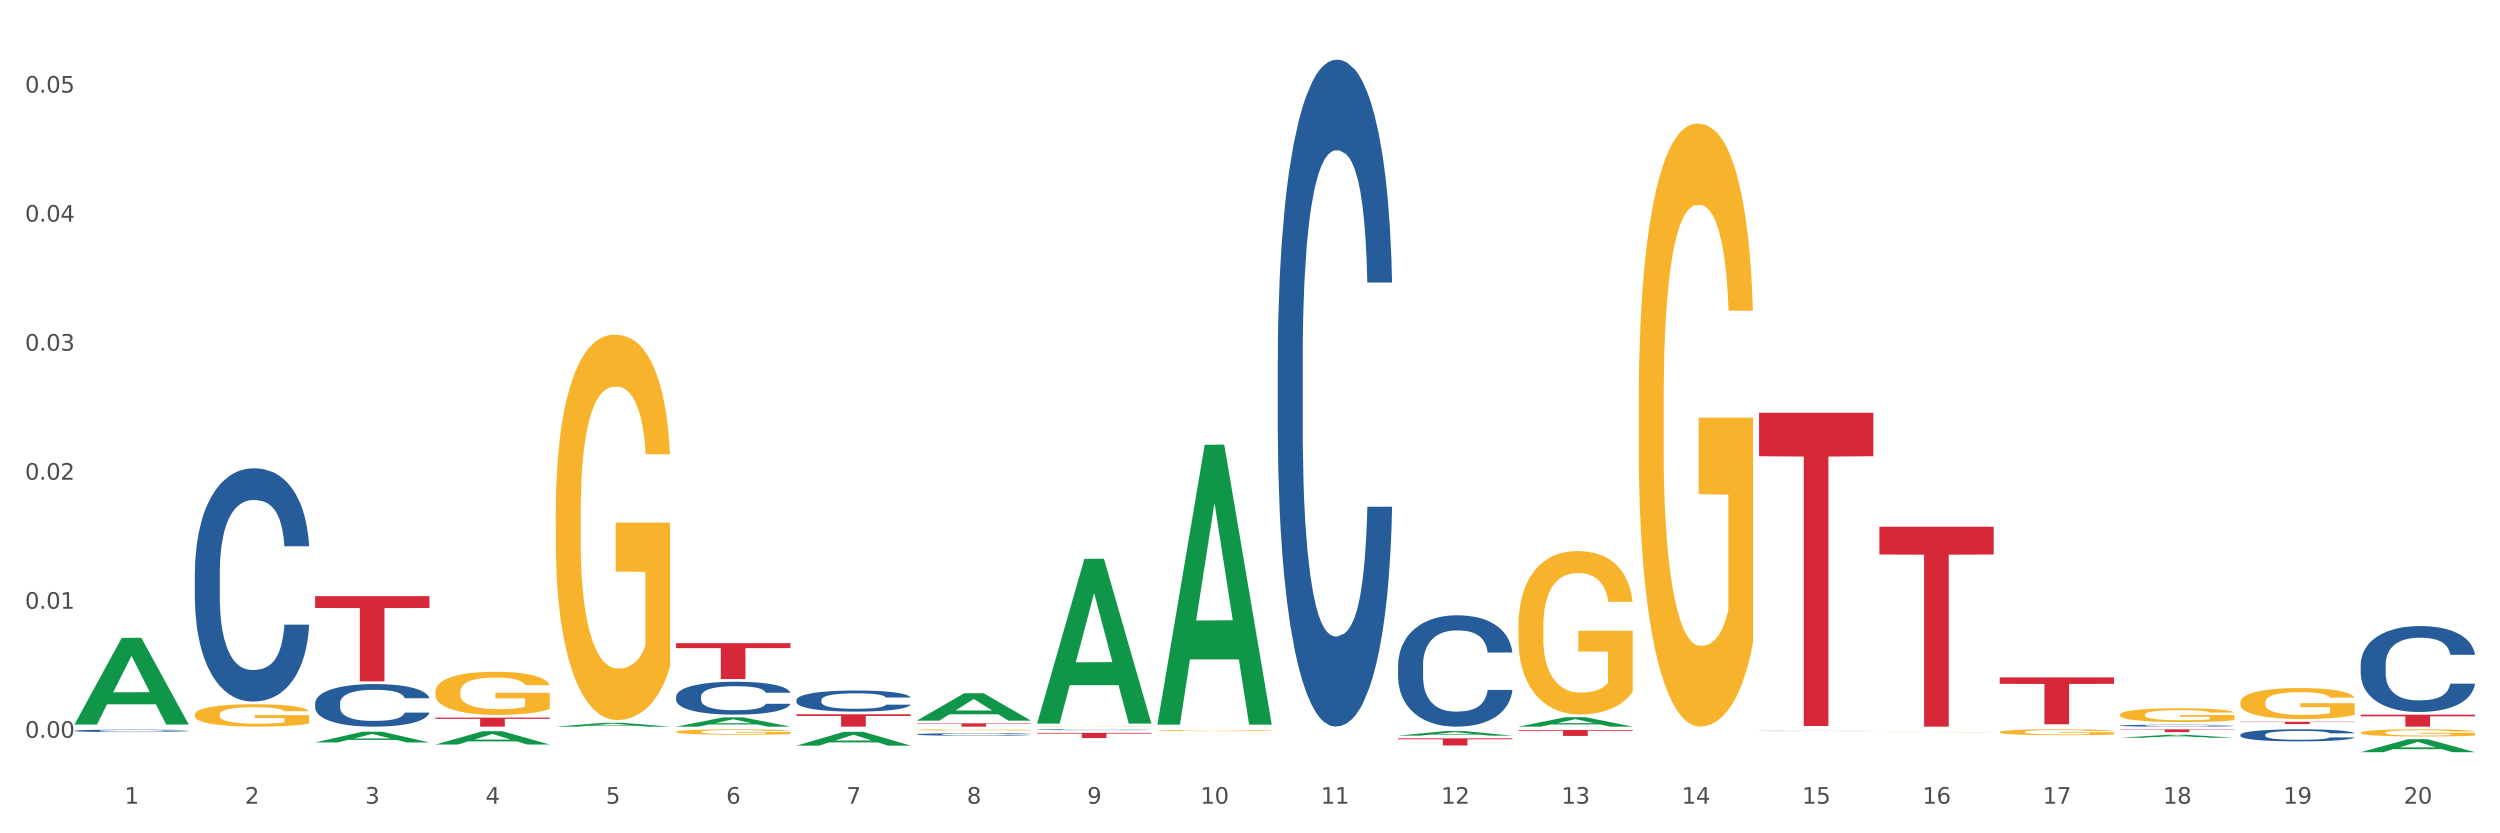 <?xml version="1.0" encoding="utf-8" standalone="no"?>
<!DOCTYPE svg PUBLIC "-//W3C//DTD SVG 1.1//EN"
  "http://www.w3.org/Graphics/SVG/1.1/DTD/svg11.dtd">
<svg xmlns:xlink="http://www.w3.org/1999/xlink" width="1080pt" height="360pt" viewBox="0 0 1080 360" xmlns="http://www.w3.org/2000/svg" version="1.1">
 <rect x="0" y="0" width="1080" height="360" fill="#333333" stroke="none"/>
 <defs>
  <style type="text/css">*{stroke-linejoin: round; stroke-linecap: butt}</style>
 </defs>
 <g id="figure_1">
  <g id="patch_1">
   <path d="M 0 360 
L 1080 360 
L 1080 0 
L 0 0 
z
" style="fill: #ffffff; stroke: #ffffff; stroke-linejoin: miter"/>
  </g>
  <g id="axes_1">
   <g id="matplotlib.axis_1">
    <g id="xtick_1">
     <g id="text_1">
      <!-- 1 -->
      <g style="fill: #4d4d4d" transform="translate(53.812 347.204) scale(0.096 -0.096)">
       <defs>
        <path id="DejaVuSans-31" d="M 794 531 
L 1825 531 
L 1825 4091 
L 703 3866 
L 703 4441 
L 1819 4666 
L 2450 4666 
L 2450 531 
L 3481 531 
L 3481 0 
L 794 0 
L 794 531 
z
" transform="scale(0.016)"/>
       </defs>
       <use xlink:href="#DejaVuSans-31"/>
      </g>
     </g>
    </g>
    <g id="xtick_2">
     <g id="text_2">
      <!-- 2 -->
      <g style="fill: #4d4d4d" transform="translate(105.793 347.204) scale(0.096 -0.096)">
       <defs>
        <path id="DejaVuSans-32" d="M 1228 531 
L 3431 531 
L 3431 0 
L 469 0 
L 469 531 
Q 828 903 1448 1529 
Q 2069 2156 2228 2338 
Q 2531 2678 2651 2914 
Q 2772 3150 2772 3378 
Q 2772 3750 2511 3984 
Q 2250 4219 1831 4219 
Q 1534 4219 1204 4116 
Q 875 4013 500 3803 
L 500 4441 
Q 881 4594 1212 4672 
Q 1544 4750 1819 4750 
Q 2544 4750 2975 4387 
Q 3406 4025 3406 3419 
Q 3406 3131 3298 2873 
Q 3191 2616 2906 2266 
Q 2828 2175 2409 1742 
Q 1991 1309 1228 531 
z
" transform="scale(0.016)"/>
       </defs>
       <use xlink:href="#DejaVuSans-32"/>
      </g>
     </g>
    </g>
    <g id="xtick_3">
     <g id="text_3">
      <!-- 3 -->
      <g style="fill: #4d4d4d" transform="translate(157.774 347.204) scale(0.096 -0.096)">
       <defs>
        <path id="DejaVuSans-33" d="M 2597 2516 
Q 3050 2419 3304 2112 
Q 3559 1806 3559 1356 
Q 3559 666 3084 287 
Q 2609 -91 1734 -91 
Q 1441 -91 1130 -33 
Q 819 25 488 141 
L 488 750 
Q 750 597 1062 519 
Q 1375 441 1716 441 
Q 2309 441 2620 675 
Q 2931 909 2931 1356 
Q 2931 1769 2642 2001 
Q 2353 2234 1838 2234 
L 1294 2234 
L 1294 2753 
L 1863 2753 
Q 2328 2753 2575 2939 
Q 2822 3125 2822 3475 
Q 2822 3834 2567 4026 
Q 2313 4219 1838 4219 
Q 1578 4219 1281 4162 
Q 984 4106 628 3988 
L 628 4550 
Q 988 4650 1302 4700 
Q 1616 4750 1894 4750 
Q 2613 4750 3031 4423 
Q 3450 4097 3450 3541 
Q 3450 3153 3228 2886 
Q 3006 2619 2597 2516 
z
" transform="scale(0.016)"/>
       </defs>
       <use xlink:href="#DejaVuSans-33"/>
      </g>
     </g>
    </g>
    <g id="xtick_4">
     <g id="text_4">
      <!-- 4 -->
      <g style="fill: #4d4d4d" transform="translate(209.756 347.204) scale(0.096 -0.096)">
       <defs>
        <path id="DejaVuSans-34" d="M 2419 4116 
L 825 1625 
L 2419 1625 
L 2419 4116 
z
M 2253 4666 
L 3047 4666 
L 3047 1625 
L 3713 1625 
L 3713 1100 
L 3047 1100 
L 3047 0 
L 2419 0 
L 2419 1100 
L 313 1100 
L 313 1709 
L 2253 4666 
z
" transform="scale(0.016)"/>
       </defs>
       <use xlink:href="#DejaVuSans-34"/>
      </g>
     </g>
    </g>
    <g id="xtick_5">
     <g id="text_5">
      <!-- 5 -->
      <g style="fill: #4d4d4d" transform="translate(261.737 347.204) scale(0.096 -0.096)">
       <defs>
        <path id="DejaVuSans-35" d="M 691 4666 
L 3169 4666 
L 3169 4134 
L 1269 4134 
L 1269 2991 
Q 1406 3038 1543 3061 
Q 1681 3084 1819 3084 
Q 2600 3084 3056 2656 
Q 3513 2228 3513 1497 
Q 3513 744 3044 326 
Q 2575 -91 1722 -91 
Q 1428 -91 1123 -41 
Q 819 9 494 109 
L 494 744 
Q 775 591 1075 516 
Q 1375 441 1709 441 
Q 2250 441 2565 725 
Q 2881 1009 2881 1497 
Q 2881 1984 2565 2268 
Q 2250 2553 1709 2553 
Q 1456 2553 1204 2497 
Q 953 2441 691 2322 
L 691 4666 
z
" transform="scale(0.016)"/>
       </defs>
       <use xlink:href="#DejaVuSans-35"/>
      </g>
     </g>
    </g>
    <g id="xtick_6">
     <g id="text_6">
      <!-- 6 -->
      <g style="fill: #4d4d4d" transform="translate(313.718 347.204) scale(0.096 -0.096)">
       <defs>
        <path id="DejaVuSans-36" d="M 2113 2584 
Q 1688 2584 1439 2293 
Q 1191 2003 1191 1497 
Q 1191 994 1439 701 
Q 1688 409 2113 409 
Q 2538 409 2786 701 
Q 3034 994 3034 1497 
Q 3034 2003 2786 2293 
Q 2538 2584 2113 2584 
z
M 3366 4563 
L 3366 3988 
Q 3128 4100 2886 4159 
Q 2644 4219 2406 4219 
Q 1781 4219 1451 3797 
Q 1122 3375 1075 2522 
Q 1259 2794 1537 2939 
Q 1816 3084 2150 3084 
Q 2853 3084 3261 2657 
Q 3669 2231 3669 1497 
Q 3669 778 3244 343 
Q 2819 -91 2113 -91 
Q 1303 -91 875 529 
Q 447 1150 447 2328 
Q 447 3434 972 4092 
Q 1497 4750 2381 4750 
Q 2619 4750 2861 4703 
Q 3103 4656 3366 4563 
z
" transform="scale(0.016)"/>
       </defs>
       <use xlink:href="#DejaVuSans-36"/>
      </g>
     </g>
    </g>
    <g id="xtick_7">
     <g id="text_7">
      <!-- 7 -->
      <g style="fill: #4d4d4d" transform="translate(365.699 347.204) scale(0.096 -0.096)">
       <defs>
        <path id="DejaVuSans-37" d="M 525 4666 
L 3525 4666 
L 3525 4397 
L 1831 0 
L 1172 0 
L 2766 4134 
L 525 4134 
L 525 4666 
z
" transform="scale(0.016)"/>
       </defs>
       <use xlink:href="#DejaVuSans-37"/>
      </g>
     </g>
    </g>
    <g id="xtick_8">
     <g id="text_8">
      <!-- 8 -->
      <g style="fill: #4d4d4d" transform="translate(417.68 347.204) scale(0.096 -0.096)">
       <defs>
        <path id="DejaVuSans-38" d="M 2034 2216 
Q 1584 2216 1326 1975 
Q 1069 1734 1069 1313 
Q 1069 891 1326 650 
Q 1584 409 2034 409 
Q 2484 409 2743 651 
Q 3003 894 3003 1313 
Q 3003 1734 2745 1975 
Q 2488 2216 2034 2216 
z
M 1403 2484 
Q 997 2584 770 2862 
Q 544 3141 544 3541 
Q 544 4100 942 4425 
Q 1341 4750 2034 4750 
Q 2731 4750 3128 4425 
Q 3525 4100 3525 3541 
Q 3525 3141 3298 2862 
Q 3072 2584 2669 2484 
Q 3125 2378 3379 2068 
Q 3634 1759 3634 1313 
Q 3634 634 3220 271 
Q 2806 -91 2034 -91 
Q 1263 -91 848 271 
Q 434 634 434 1313 
Q 434 1759 690 2068 
Q 947 2378 1403 2484 
z
M 1172 3481 
Q 1172 3119 1398 2916 
Q 1625 2713 2034 2713 
Q 2441 2713 2670 2916 
Q 2900 3119 2900 3481 
Q 2900 3844 2670 4047 
Q 2441 4250 2034 4250 
Q 1625 4250 1398 4047 
Q 1172 3844 1172 3481 
z
" transform="scale(0.016)"/>
       </defs>
       <use xlink:href="#DejaVuSans-38"/>
      </g>
     </g>
    </g>
    <g id="xtick_9">
     <g id="text_9">
      <!-- 9 -->
      <g style="fill: #4d4d4d" transform="translate(469.662 347.204) scale(0.096 -0.096)">
       <defs>
        <path id="DejaVuSans-39" d="M 703 97 
L 703 672 
Q 941 559 1184 500 
Q 1428 441 1663 441 
Q 2288 441 2617 861 
Q 2947 1281 2994 2138 
Q 2813 1869 2534 1725 
Q 2256 1581 1919 1581 
Q 1219 1581 811 2004 
Q 403 2428 403 3163 
Q 403 3881 828 4315 
Q 1253 4750 1959 4750 
Q 2769 4750 3195 4129 
Q 3622 3509 3622 2328 
Q 3622 1225 3098 567 
Q 2575 -91 1691 -91 
Q 1453 -91 1209 -44 
Q 966 3 703 97 
z
M 1959 2075 
Q 2384 2075 2632 2365 
Q 2881 2656 2881 3163 
Q 2881 3666 2632 3958 
Q 2384 4250 1959 4250 
Q 1534 4250 1286 3958 
Q 1038 3666 1038 3163 
Q 1038 2656 1286 2365 
Q 1534 2075 1959 2075 
z
" transform="scale(0.016)"/>
       </defs>
       <use xlink:href="#DejaVuSans-39"/>
      </g>
     </g>
    </g>
    <g id="xtick_10">
     <g id="text_10">
      <!-- 10 -->
      <g style="fill: #4d4d4d" transform="translate(518.589 347.204) scale(0.096 -0.096)">
       <defs>
        <path id="DejaVuSans-30" d="M 2034 4250 
Q 1547 4250 1301 3770 
Q 1056 3291 1056 2328 
Q 1056 1369 1301 889 
Q 1547 409 2034 409 
Q 2525 409 2770 889 
Q 3016 1369 3016 2328 
Q 3016 3291 2770 3770 
Q 2525 4250 2034 4250 
z
M 2034 4750 
Q 2819 4750 3233 4129 
Q 3647 3509 3647 2328 
Q 3647 1150 3233 529 
Q 2819 -91 2034 -91 
Q 1250 -91 836 529 
Q 422 1150 422 2328 
Q 422 3509 836 4129 
Q 1250 4750 2034 4750 
z
" transform="scale(0.016)"/>
       </defs>
       <use xlink:href="#DejaVuSans-31"/>
       <use xlink:href="#DejaVuSans-30" transform="translate(63.623 0)"/>
      </g>
     </g>
    </g>
    <g id="xtick_11">
     <g id="text_11">
      <!-- 11 -->
      <g style="fill: #4d4d4d" transform="translate(570.57 347.204) scale(0.096 -0.096)">
       <use xlink:href="#DejaVuSans-31"/>
       <use xlink:href="#DejaVuSans-31" transform="translate(63.623 0)"/>
      </g>
     </g>
    </g>
    <g id="xtick_12">
     <g id="text_12">
      <!-- 12 -->
      <g style="fill: #4d4d4d" transform="translate(622.551 347.204) scale(0.096 -0.096)">
       <use xlink:href="#DejaVuSans-31"/>
       <use xlink:href="#DejaVuSans-32" transform="translate(63.623 0)"/>
      </g>
     </g>
    </g>
    <g id="xtick_13">
     <g id="text_13">
      <!-- 13 -->
      <g style="fill: #4d4d4d" transform="translate(674.533 347.204) scale(0.096 -0.096)">
       <use xlink:href="#DejaVuSans-31"/>
       <use xlink:href="#DejaVuSans-33" transform="translate(63.623 0)"/>
      </g>
     </g>
    </g>
    <g id="xtick_14">
     <g id="text_14">
      <!-- 14 -->
      <g style="fill: #4d4d4d" transform="translate(726.514 347.204) scale(0.096 -0.096)">
       <use xlink:href="#DejaVuSans-31"/>
       <use xlink:href="#DejaVuSans-34" transform="translate(63.623 0)"/>
      </g>
     </g>
    </g>
    <g id="xtick_15">
     <g id="text_15">
      <!-- 15 -->
      <g style="fill: #4d4d4d" transform="translate(778.495 347.204) scale(0.096 -0.096)">
       <use xlink:href="#DejaVuSans-31"/>
       <use xlink:href="#DejaVuSans-35" transform="translate(63.623 0)"/>
      </g>
     </g>
    </g>
    <g id="xtick_16">
     <g id="text_16">
      <!-- 16 -->
      <g style="fill: #4d4d4d" transform="translate(830.476 347.204) scale(0.096 -0.096)">
       <use xlink:href="#DejaVuSans-31"/>
       <use xlink:href="#DejaVuSans-36" transform="translate(63.623 0)"/>
      </g>
     </g>
    </g>
    <g id="xtick_17">
     <g id="text_17">
      <!-- 17 -->
      <g style="fill: #4d4d4d" transform="translate(882.457 347.204) scale(0.096 -0.096)">
       <use xlink:href="#DejaVuSans-31"/>
       <use xlink:href="#DejaVuSans-37" transform="translate(63.623 0)"/>
      </g>
     </g>
    </g>
    <g id="xtick_18">
     <g id="text_18">
      <!-- 18 -->
      <g style="fill: #4d4d4d" transform="translate(934.439 347.204) scale(0.096 -0.096)">
       <use xlink:href="#DejaVuSans-31"/>
       <use xlink:href="#DejaVuSans-38" transform="translate(63.623 0)"/>
      </g>
     </g>
    </g>
    <g id="xtick_19">
     <g id="text_19">
      <!-- 19 -->
      <g style="fill: #4d4d4d" transform="translate(986.42 347.204) scale(0.096 -0.096)">
       <use xlink:href="#DejaVuSans-31"/>
       <use xlink:href="#DejaVuSans-39" transform="translate(63.623 0)"/>
      </g>
     </g>
    </g>
    <g id="xtick_20">
     <g id="text_20">
      <!-- 20 -->
      <g style="fill: #4d4d4d" transform="translate(1038.401 347.204) scale(0.096 -0.096)">
       <use xlink:href="#DejaVuSans-32"/>
       <use xlink:href="#DejaVuSans-30" transform="translate(63.623 0)"/>
      </g>
     </g>
    </g>
    <g id="xtick_21"/>
    <g id="xtick_22"/>
    <g id="xtick_23"/>
    <g id="xtick_24"/>
    <g id="xtick_25"/>
    <g id="xtick_26"/>
    <g id="xtick_27"/>
    <g id="xtick_28"/>
    <g id="xtick_29"/>
    <g id="xtick_30"/>
    <g id="xtick_31"/>
    <g id="xtick_32"/>
    <g id="xtick_33"/>
    <g id="xtick_34"/>
    <g id="xtick_35"/>
    <g id="xtick_36"/>
    <g id="xtick_37"/>
    <g id="xtick_38"/>
    <g id="xtick_39"/>
   </g>
   <g id="matplotlib.axis_2">
    <g id="ytick_1">
     <g id="text_21">
      <!-- 0.00 -->
      <g style="fill: #4d4d4d" transform="translate(10.8 318.715) scale(0.096 -0.096)">
       <defs>
        <path id="DejaVuSans-2e" d="M 684 794 
L 1344 794 
L 1344 0 
L 684 0 
L 684 794 
z
" transform="scale(0.016)"/>
       </defs>
       <use xlink:href="#DejaVuSans-30"/>
       <use xlink:href="#DejaVuSans-2e" transform="translate(63.623 0)"/>
       <use xlink:href="#DejaVuSans-30" transform="translate(95.41 0)"/>
       <use xlink:href="#DejaVuSans-30" transform="translate(159.033 0)"/>
      </g>
     </g>
    </g>
    <g id="ytick_2">
     <g id="text_22">
      <!-- 0.01 -->
      <g style="fill: #4d4d4d" transform="translate(10.8 262.974) scale(0.096 -0.096)">
       <use xlink:href="#DejaVuSans-30"/>
       <use xlink:href="#DejaVuSans-2e" transform="translate(63.623 0)"/>
       <use xlink:href="#DejaVuSans-30" transform="translate(95.41 0)"/>
       <use xlink:href="#DejaVuSans-31" transform="translate(159.033 0)"/>
      </g>
     </g>
    </g>
    <g id="ytick_3">
     <g id="text_23">
      <!-- 0.02 -->
      <g style="fill: #4d4d4d" transform="translate(10.8 207.232) scale(0.096 -0.096)">
       <use xlink:href="#DejaVuSans-30"/>
       <use xlink:href="#DejaVuSans-2e" transform="translate(63.623 0)"/>
       <use xlink:href="#DejaVuSans-30" transform="translate(95.41 0)"/>
       <use xlink:href="#DejaVuSans-32" transform="translate(159.033 0)"/>
      </g>
     </g>
    </g>
    <g id="ytick_4">
     <g id="text_24">
      <!-- 0.03 -->
      <g style="fill: #4d4d4d" transform="translate(10.8 151.49) scale(0.096 -0.096)">
       <use xlink:href="#DejaVuSans-30"/>
       <use xlink:href="#DejaVuSans-2e" transform="translate(63.623 0)"/>
       <use xlink:href="#DejaVuSans-30" transform="translate(95.41 0)"/>
       <use xlink:href="#DejaVuSans-33" transform="translate(159.033 0)"/>
      </g>
     </g>
    </g>
    <g id="ytick_5">
     <g id="text_25">
      <!-- 0.04 -->
      <g style="fill: #4d4d4d" transform="translate(10.8 95.749) scale(0.096 -0.096)">
       <use xlink:href="#DejaVuSans-30"/>
       <use xlink:href="#DejaVuSans-2e" transform="translate(63.623 0)"/>
       <use xlink:href="#DejaVuSans-30" transform="translate(95.41 0)"/>
       <use xlink:href="#DejaVuSans-34" transform="translate(159.033 0)"/>
      </g>
     </g>
    </g>
    <g id="ytick_6">
     <g id="text_26">
      <!-- 0.05 -->
      <g style="fill: #4d4d4d" transform="translate(10.8 40.007) scale(0.096 -0.096)">
       <use xlink:href="#DejaVuSans-30"/>
       <use xlink:href="#DejaVuSans-2e" transform="translate(63.623 0)"/>
       <use xlink:href="#DejaVuSans-30" transform="translate(95.41 0)"/>
       <use xlink:href="#DejaVuSans-35" transform="translate(159.033 0)"/>
      </g>
     </g>
    </g>
    <g id="ytick_7"/>
    <g id="ytick_8"/>
    <g id="ytick_9"/>
    <g id="ytick_10"/>
    <g id="ytick_11"/>
   </g>
   <g id="PolyCollection_1">
    <path d="M 32.175 312.933 
L 32.226 312.898 
L 52.59 275.555 
L 61.041 275.519 
L 81.557 313.004 
L 71.783 313.004 
L 67.353 304.275 
L 46.328 304.275 
L 46.175 304.416 
L 41.899 313.004 
L 32.175 313.004 
L 32.175 312.933 
L 48.975 299.066 
L 64.706 299.031 
L 56.917 283.509 
L 56.815 283.439 
L 56.713 283.544 
L 48.924 299.031 
L 48.975 299.066 
L 32.175 312.933 
z
" clip-path="url(#pea50ba76ee)" style="fill: #109648"/>
    <path d="M 603.968 318.955 
L 653.35 318.955 
L 653.35 319.385 
L 633.925 319.388 
L 633.925 322.047 
L 623.276 322.047 
L 623.276 319.388 
L 603.968 319.385 
L 603.968 318.958 
L 603.968 318.955 
z
" clip-path="url(#pea50ba76ee)" style="fill: #d62839"/>
    <path d="M 655.949 315.324 
L 705.332 315.324 
L 705.332 315.687 
L 685.906 315.689 
L 685.906 317.931 
L 675.258 317.931 
L 675.258 315.689 
L 655.949 315.687 
L 655.949 315.327 
L 655.949 315.324 
z
" clip-path="url(#pea50ba76ee)" style="fill: #d62839"/>
    <path d="M 759.912 178.289 
L 809.294 178.289 
L 809.294 197.097 
L 789.869 197.225 
L 789.869 313.631 
L 779.22 313.631 
L 779.22 197.225 
L 759.912 197.097 
L 759.912 178.416 
L 759.912 178.289 
z
" clip-path="url(#pea50ba76ee)" style="fill: #d62839"/>
    <path d="M 811.893 227.537 
L 861.275 227.537 
L 861.275 239.54 
L 841.85 239.621 
L 841.85 313.911 
L 831.201 313.911 
L 831.201 239.621 
L 811.893 239.54 
L 811.893 227.618 
L 811.893 227.537 
z
" clip-path="url(#pea50ba76ee)" style="fill: #d62839"/>
    <path d="M 863.874 292.625 
L 913.256 292.625 
L 913.256 295.438 
L 893.831 295.457 
L 893.831 312.869 
L 883.182 312.869 
L 883.182 295.457 
L 863.874 295.438 
L 863.874 292.644 
L 863.874 292.625 
z
" clip-path="url(#pea50ba76ee)" style="fill: #d62839"/>
    <path d="M 915.855 315.068 
L 965.238 315.068 
L 965.238 315.236 
L 945.812 315.237 
L 945.812 316.273 
L 935.164 316.273 
L 935.164 315.237 
L 915.855 315.236 
L 915.855 315.069 
L 915.855 315.068 
z
" clip-path="url(#pea50ba76ee)" style="fill: #d62839"/>
    <path d="M 1019.818 308.736 
L 1069.2 308.736 
L 1069.2 309.455 
L 1049.775 309.46 
L 1049.775 313.911 
L 1039.126 313.911 
L 1039.126 309.46 
L 1019.818 309.455 
L 1019.818 308.741 
L 1019.818 308.736 
z
" clip-path="url(#pea50ba76ee)" style="fill: #d62839"/>
    <path d="M 967.837 303.437 
L 967.895 303.424 
L 967.895 302.984 
L 968.012 302.605 
L 968.595 301.688 
L 969.469 300.929 
L 970.11 300.526 
L 970.752 300.196 
L 971.51 299.865 
L 972.443 299.523 
L 974.133 299.022 
L 975.183 298.765 
L 976.465 298.496 
L 978.798 298.104 
L 980.488 297.884 
L 982.237 297.701 
L 985.094 297.481 
L 986.96 297.383 
L 988.942 297.309 
L 991.333 297.261 
L 993.14 297.248 
L 997.104 297.285 
L 1000.486 297.395 
L 1002.118 297.481 
L 1004.217 297.627 
L 1005.325 297.725 
L 1007.132 297.921 
L 1008.998 298.178 
L 1010.281 298.398 
L 1012.205 298.814 
L 1013.662 299.23 
L 1015.003 299.743 
L 1015.703 300.098 
L 1016.228 300.428 
L 1016.694 300.807 
L 1017.16 301.406 
L 1006.666 301.406 
L 1006.258 300.978 
L 1005.617 300.575 
L 1004.684 300.183 
L 1003.868 299.939 
L 1002.468 299.633 
L 1001.186 299.437 
L 999.845 299.291 
L 998.212 299.168 
L 996.93 299.107 
L 995.122 299.058 
L 991.566 299.071 
L 989.175 299.168 
L 987.543 299.291 
L 986.493 299.401 
L 985.561 299.523 
L 984.511 299.694 
L 983.287 299.951 
L 982.412 300.183 
L 981.538 300.477 
L 980.838 300.77 
L 980.197 301.113 
L 979.672 301.48 
L 979.264 301.859 
L 978.914 302.324 
L 978.623 303.094 
L 978.623 304.77 
L 978.739 305.149 
L 979.031 305.65 
L 979.381 306.029 
L 979.964 306.482 
L 980.488 306.787 
L 981.479 307.228 
L 982.587 307.595 
L 983.462 307.827 
L 984.336 308.023 
L 985.852 308.292 
L 987.543 308.512 
L 989 308.646 
L 990.983 308.769 
L 992.324 308.818 
L 993.49 308.842 
L 996.347 308.842 
L 998.387 308.805 
L 1000.661 308.72 
L 1002.41 308.61 
L 1003.868 308.475 
L 1005.5 308.255 
L 1006.549 308.047 
L 1006.549 305.491 
L 993.723 305.479 
L 993.723 303.779 
L 1017.219 303.779 
L 1017.219 308.769 
L 1016.228 309.025 
L 1015.12 309.258 
L 1013.954 309.466 
L 1012.205 309.723 
L 1010.106 309.967 
L 1008.24 310.138 
L 1006.258 310.285 
L 1003.926 310.42 
L 1000.894 310.542 
L 999.028 310.591 
L 996.696 310.628 
L 993.956 310.64 
L 991.566 310.615 
L 989.234 310.554 
L 986.785 310.444 
L 984.395 310.285 
L 982.587 310.126 
L 980.78 309.93 
L 978.856 309.674 
L 977.34 309.429 
L 976.174 309.209 
L 974.891 308.928 
L 973.492 308.561 
L 972.443 308.231 
L 971.51 307.888 
L 970.519 307.448 
L 969.819 307.069 
L 969.119 306.592 
L 968.711 306.237 
L 968.245 305.687 
L 967.895 304.916 
L 967.837 303.437 
z
" clip-path="url(#pea50ba76ee)" style="fill: #f7b32b"/>
    <path d="M 915.855 308.73 
L 915.914 308.725 
L 915.914 308.529 
L 916.03 308.361 
L 916.613 307.954 
L 917.488 307.617 
L 918.129 307.438 
L 918.771 307.291 
L 919.529 307.145 
L 920.461 306.993 
L 922.152 306.77 
L 923.202 306.656 
L 924.484 306.537 
L 926.816 306.363 
L 928.507 306.265 
L 930.256 306.184 
L 933.113 306.086 
L 934.979 306.043 
L 936.961 306.01 
L 939.351 305.988 
L 941.159 305.983 
L 945.123 305.999 
L 948.505 306.048 
L 950.137 306.086 
L 952.236 306.151 
L 953.344 306.195 
L 955.151 306.282 
L 957.017 306.396 
L 958.3 306.493 
L 960.224 306.678 
L 961.681 306.862 
L 963.022 307.091 
L 963.722 307.248 
L 964.246 307.395 
L 964.713 307.563 
L 965.179 307.829 
L 954.685 307.829 
L 954.277 307.639 
L 953.635 307.46 
L 952.703 307.286 
L 951.886 307.177 
L 950.487 307.042 
L 949.204 306.955 
L 947.863 306.89 
L 946.231 306.835 
L 944.948 306.808 
L 943.141 306.786 
L 939.585 306.792 
L 937.194 306.835 
L 935.562 306.89 
L 934.512 306.939 
L 933.579 306.993 
L 932.53 307.069 
L 931.306 307.183 
L 930.431 307.286 
L 929.557 307.416 
L 928.857 307.547 
L 928.216 307.699 
L 927.691 307.861 
L 927.283 308.03 
L 926.933 308.236 
L 926.641 308.578 
L 926.641 309.322 
L 926.758 309.49 
L 927.05 309.713 
L 927.399 309.881 
L 927.982 310.082 
L 928.507 310.218 
L 929.498 310.413 
L 930.606 310.576 
L 931.48 310.679 
L 932.355 310.766 
L 933.871 310.886 
L 935.562 310.983 
L 937.019 311.043 
L 939.002 311.097 
L 940.342 311.119 
L 941.509 311.13 
L 944.365 311.13 
L 946.406 311.114 
L 948.68 311.076 
L 950.429 311.027 
L 951.886 310.967 
L 953.519 310.869 
L 954.568 310.777 
L 954.568 309.642 
L 941.742 309.637 
L 941.742 308.882 
L 965.238 308.882 
L 965.238 311.097 
L 964.246 311.211 
L 963.139 311.315 
L 961.973 311.407 
L 960.224 311.521 
L 958.125 311.629 
L 956.259 311.706 
L 954.277 311.771 
L 951.945 311.83 
L 948.913 311.885 
L 947.047 311.906 
L 944.715 311.923 
L 941.975 311.928 
L 939.585 311.917 
L 937.252 311.89 
L 934.804 311.841 
L 932.413 311.771 
L 930.606 311.7 
L 928.799 311.613 
L 926.875 311.499 
L 925.359 311.391 
L 924.193 311.293 
L 922.91 311.168 
L 921.511 311.005 
L 920.461 310.859 
L 919.529 310.706 
L 918.537 310.511 
L 917.838 310.343 
L 917.138 310.131 
L 916.73 309.974 
L 916.264 309.729 
L 915.914 309.387 
L 915.855 308.73 
z
" clip-path="url(#pea50ba76ee)" style="fill: #f7b32b"/>
    <path d="M 863.874 316.241 
L 863.933 316.239 
L 863.933 316.155 
L 864.049 316.083 
L 864.632 315.91 
L 865.507 315.766 
L 866.148 315.689 
L 866.789 315.627 
L 867.547 315.564 
L 868.48 315.499 
L 870.171 315.404 
L 871.22 315.355 
L 872.503 315.304 
L 874.835 315.23 
L 876.526 315.189 
L 878.275 315.154 
L 881.132 315.112 
L 882.997 315.094 
L 884.98 315.08 
L 887.37 315.07 
L 889.177 315.068 
L 893.142 315.075 
L 896.524 315.096 
L 898.156 315.112 
L 900.255 315.14 
L 901.363 315.158 
L 903.17 315.196 
L 905.036 315.244 
L 906.318 315.286 
L 908.242 315.365 
L 909.7 315.444 
L 911.041 315.541 
L 911.741 315.608 
L 912.265 315.671 
L 912.732 315.743 
L 913.198 315.856 
L 902.704 315.856 
L 902.296 315.775 
L 901.654 315.699 
L 900.721 315.624 
L 899.905 315.578 
L 898.506 315.52 
L 897.223 315.483 
L 895.882 315.455 
L 894.25 315.432 
L 892.967 315.42 
L 891.16 315.411 
L 887.603 315.413 
L 885.213 315.432 
L 883.58 315.455 
L 882.531 315.476 
L 881.598 315.499 
L 880.549 315.532 
L 879.324 315.58 
L 878.45 315.624 
L 877.575 315.68 
L 876.876 315.736 
L 876.234 315.801 
L 875.71 315.87 
L 875.302 315.942 
L 874.952 316.03 
L 874.66 316.176 
L 874.66 316.494 
L 874.777 316.566 
L 875.068 316.661 
L 875.418 316.733 
L 876.001 316.818 
L 876.526 316.876 
L 877.517 316.96 
L 878.625 317.029 
L 879.499 317.073 
L 880.374 317.11 
L 881.89 317.161 
L 883.58 317.203 
L 885.038 317.229 
L 887.02 317.252 
L 888.361 317.261 
L 889.527 317.266 
L 892.384 317.266 
L 894.425 317.259 
L 896.699 317.243 
L 898.448 317.222 
L 899.905 317.196 
L 901.538 317.154 
L 902.587 317.115 
L 902.587 316.631 
L 889.761 316.628 
L 889.761 316.306 
L 913.256 316.306 
L 913.256 317.252 
L 912.265 317.301 
L 911.158 317.345 
L 909.991 317.384 
L 908.242 317.433 
L 906.143 317.479 
L 904.278 317.511 
L 902.296 317.539 
L 899.963 317.565 
L 896.932 317.588 
L 895.066 317.597 
L 892.734 317.604 
L 889.994 317.607 
L 887.603 317.602 
L 885.271 317.59 
L 882.823 317.569 
L 880.432 317.539 
L 878.625 317.509 
L 876.817 317.472 
L 874.893 317.423 
L 873.378 317.377 
L 872.211 317.335 
L 870.929 317.282 
L 869.53 317.212 
L 868.48 317.15 
L 867.547 317.085 
L 866.556 317.001 
L 865.857 316.93 
L 865.157 316.839 
L 864.749 316.772 
L 864.282 316.668 
L 863.933 316.522 
L 863.874 316.241 
z
" clip-path="url(#pea50ba76ee)" style="fill: #f7b32b"/>
    <path d="M 811.893 316.577 
L 811.951 316.577 
L 811.951 316.575 
L 812.068 316.573 
L 812.651 316.568 
L 813.526 316.563 
L 814.167 316.561 
L 814.808 316.559 
L 815.566 316.558 
L 816.499 316.556 
L 818.19 316.553 
L 819.239 316.552 
L 820.522 316.55 
L 822.854 316.548 
L 824.545 316.547 
L 826.294 316.546 
L 829.151 316.544 
L 831.016 316.544 
L 832.999 316.544 
L 835.389 316.543 
L 837.196 316.543 
L 841.161 316.543 
L 844.542 316.544 
L 846.175 316.544 
L 848.274 316.545 
L 849.381 316.546 
L 851.189 316.547 
L 853.055 316.548 
L 854.337 316.55 
L 856.261 316.552 
L 857.719 316.554 
L 859.06 316.557 
L 859.759 316.559 
L 860.284 316.561 
L 860.75 316.563 
L 861.217 316.566 
L 850.722 316.566 
L 850.314 316.564 
L 849.673 316.562 
L 848.74 316.559 
L 847.924 316.558 
L 846.525 316.556 
L 845.242 316.555 
L 843.901 316.554 
L 842.269 316.554 
L 840.986 316.553 
L 839.179 316.553 
L 835.622 316.553 
L 833.232 316.554 
L 831.599 316.554 
L 830.55 316.555 
L 829.617 316.556 
L 828.568 316.557 
L 827.343 316.558 
L 826.469 316.559 
L 825.594 316.561 
L 824.894 316.563 
L 824.253 316.564 
L 823.728 316.566 
L 823.32 316.569 
L 822.971 316.571 
L 822.679 316.575 
L 822.679 316.585 
L 822.796 316.587 
L 823.087 316.589 
L 823.437 316.592 
L 824.02 316.594 
L 824.545 316.596 
L 825.536 316.598 
L 826.644 316.6 
L 827.518 316.601 
L 828.393 316.602 
L 829.908 316.604 
L 831.599 316.605 
L 833.057 316.606 
L 835.039 316.607 
L 836.38 316.607 
L 837.546 316.607 
L 840.403 316.607 
L 842.444 316.607 
L 844.717 316.606 
L 846.466 316.606 
L 847.924 316.605 
L 849.556 316.604 
L 850.606 316.603 
L 850.606 316.589 
L 837.779 316.588 
L 837.779 316.579 
L 861.275 316.579 
L 861.275 316.607 
L 860.284 316.608 
L 859.176 316.609 
L 858.01 316.61 
L 856.261 316.612 
L 854.162 316.613 
L 852.297 316.614 
L 850.314 316.615 
L 847.982 316.616 
L 844.951 316.616 
L 843.085 316.617 
L 840.753 316.617 
L 838.013 316.617 
L 835.622 316.617 
L 833.29 316.616 
L 830.841 316.616 
L 828.451 316.615 
L 826.644 316.614 
L 824.836 316.613 
L 822.912 316.612 
L 821.396 316.61 
L 820.23 316.609 
L 818.948 316.607 
L 817.548 316.605 
L 816.499 316.604 
L 815.566 316.602 
L 814.575 316.599 
L 813.875 316.597 
L 813.176 316.595 
L 812.768 316.593 
L 812.301 316.59 
L 811.951 316.585 
L 811.893 316.577 
z
" clip-path="url(#pea50ba76ee)" style="fill: #f7b32b"/>
    <path d="M 707.931 173.728 
L 707.989 173.49 
L 707.989 164.924 
L 708.106 157.547 
L 708.689 139.7 
L 709.563 124.946 
L 710.204 117.093 
L 710.846 110.668 
L 711.604 104.243 
L 712.537 97.58 
L 714.227 87.823 
L 715.277 82.826 
L 716.559 77.591 
L 718.891 69.976 
L 720.582 65.693 
L 722.331 62.123 
L 725.188 57.84 
L 727.054 55.936 
L 729.036 54.508 
L 731.427 53.556 
L 733.234 53.319 
L 737.198 54.032 
L 740.58 56.174 
L 742.212 57.84 
L 744.311 60.695 
L 745.419 62.599 
L 747.226 66.407 
L 749.092 71.404 
L 750.375 75.687 
L 752.299 83.778 
L 753.756 91.869 
L 755.097 101.863 
L 755.797 108.764 
L 756.322 115.189 
L 756.788 122.566 
L 757.254 134.226 
L 746.76 134.226 
L 746.352 125.898 
L 745.711 118.045 
L 744.778 110.43 
L 743.962 105.671 
L 742.562 99.722 
L 741.28 95.914 
L 739.939 93.059 
L 738.306 90.679 
L 737.024 89.489 
L 735.216 88.537 
L 731.66 88.775 
L 729.269 90.679 
L 727.637 93.059 
L 726.587 95.2 
L 725.655 97.58 
L 724.605 100.911 
L 723.381 105.909 
L 722.506 110.43 
L 721.632 116.141 
L 720.932 121.852 
L 720.291 128.515 
L 719.766 135.654 
L 719.358 143.031 
L 719.008 152.074 
L 718.717 167.065 
L 718.717 199.666 
L 718.833 207.043 
L 719.125 216.8 
L 719.475 224.177 
L 720.058 232.981 
L 720.582 238.931 
L 721.573 247.497 
L 722.681 254.636 
L 723.556 259.158 
L 724.43 262.965 
L 725.946 268.2 
L 727.637 272.484 
L 729.094 275.101 
L 731.077 277.481 
L 732.418 278.433 
L 733.584 278.909 
L 736.441 278.909 
L 738.481 278.195 
L 740.755 276.529 
L 742.504 274.387 
L 743.962 271.77 
L 745.594 267.486 
L 746.643 263.441 
L 746.643 213.706 
L 733.817 213.468 
L 733.817 180.391 
L 757.313 180.391 
L 757.313 277.481 
L 756.322 282.478 
L 755.214 286.999 
L 754.048 291.045 
L 752.299 296.042 
L 750.2 300.801 
L 748.334 304.133 
L 746.352 306.988 
L 744.02 309.606 
L 740.988 311.986 
L 739.122 312.937 
L 736.79 313.651 
L 734.05 313.889 
L 731.66 313.413 
L 729.328 312.224 
L 726.879 310.082 
L 724.489 306.988 
L 722.681 303.895 
L 720.874 300.087 
L 718.95 295.09 
L 717.434 290.331 
L 716.268 286.047 
L 714.985 280.574 
L 713.586 273.435 
L 712.537 267.01 
L 711.604 260.347 
L 710.613 251.781 
L 709.913 244.404 
L 709.213 235.123 
L 708.805 228.222 
L 708.339 217.514 
L 707.989 202.522 
L 707.931 173.728 
z
" clip-path="url(#pea50ba76ee)" style="fill: #f7b32b"/>
    <path d="M 655.949 270.685 
L 656.008 270.62 
L 656.008 268.299 
L 656.124 266.3 
L 656.707 261.464 
L 657.582 257.466 
L 658.223 255.338 
L 658.865 253.597 
L 659.622 251.855 
L 660.555 250.05 
L 662.246 247.406 
L 663.296 246.052 
L 664.578 244.633 
L 666.91 242.57 
L 668.601 241.409 
L 670.35 240.442 
L 673.207 239.281 
L 675.073 238.765 
L 677.055 238.378 
L 679.445 238.12 
L 681.253 238.056 
L 685.217 238.249 
L 688.599 238.83 
L 690.231 239.281 
L 692.33 240.055 
L 693.438 240.571 
L 695.245 241.603 
L 697.111 242.957 
L 698.394 244.117 
L 700.318 246.31 
L 701.775 248.502 
L 703.116 251.211 
L 703.816 253.081 
L 704.34 254.822 
L 704.807 256.821 
L 705.273 259.98 
L 694.779 259.98 
L 694.371 257.723 
L 693.729 255.595 
L 692.797 253.532 
L 691.98 252.242 
L 690.581 250.63 
L 689.298 249.599 
L 687.957 248.825 
L 686.325 248.18 
L 685.042 247.857 
L 683.235 247.6 
L 679.679 247.664 
L 677.288 248.18 
L 675.656 248.825 
L 674.606 249.405 
L 673.673 250.05 
L 672.624 250.953 
L 671.4 252.307 
L 670.525 253.532 
L 669.651 255.08 
L 668.951 256.627 
L 668.31 258.433 
L 667.785 260.367 
L 667.377 262.366 
L 667.027 264.817 
L 666.735 268.879 
L 666.735 277.713 
L 666.852 279.712 
L 667.143 282.356 
L 667.493 284.355 
L 668.076 286.741 
L 668.601 288.353 
L 669.592 290.675 
L 670.7 292.609 
L 671.574 293.834 
L 672.449 294.866 
L 673.965 296.285 
L 675.656 297.445 
L 677.113 298.155 
L 679.095 298.8 
L 680.436 299.057 
L 681.602 299.186 
L 684.459 299.186 
L 686.5 298.993 
L 688.774 298.542 
L 690.523 297.961 
L 691.98 297.252 
L 693.613 296.091 
L 694.662 294.995 
L 694.662 281.518 
L 681.836 281.453 
L 681.836 272.49 
L 705.332 272.49 
L 705.332 298.8 
L 704.34 300.154 
L 703.233 301.379 
L 702.067 302.475 
L 700.318 303.829 
L 698.219 305.119 
L 696.353 306.022 
L 694.371 306.795 
L 692.039 307.505 
L 689.007 308.15 
L 687.141 308.408 
L 684.809 308.601 
L 682.069 308.665 
L 679.679 308.537 
L 677.346 308.214 
L 674.898 307.634 
L 672.507 306.795 
L 670.7 305.957 
L 668.893 304.925 
L 666.969 303.571 
L 665.453 302.282 
L 664.287 301.121 
L 663.004 299.638 
L 661.605 297.703 
L 660.555 295.962 
L 659.622 294.157 
L 658.631 291.835 
L 657.932 289.836 
L 657.232 287.321 
L 656.824 285.451 
L 656.358 282.55 
L 656.008 278.487 
L 655.949 270.685 
z
" clip-path="url(#pea50ba76ee)" style="fill: #f7b32b"/>
    <path d="M 500.006 315.602 
L 500.064 315.602 
L 500.064 315.586 
L 500.181 315.573 
L 500.764 315.542 
L 501.638 315.516 
L 502.28 315.502 
L 502.921 315.49 
L 503.679 315.479 
L 504.612 315.467 
L 506.302 315.45 
L 507.352 315.441 
L 508.635 315.432 
L 510.967 315.418 
L 512.657 315.411 
L 514.407 315.404 
L 517.263 315.397 
L 519.129 315.393 
L 521.111 315.391 
L 523.502 315.389 
L 525.309 315.389 
L 529.274 315.39 
L 532.655 315.394 
L 534.288 315.397 
L 536.387 315.402 
L 537.494 315.405 
L 539.302 315.412 
L 541.167 315.421 
L 542.45 315.428 
L 544.374 315.443 
L 545.832 315.457 
L 547.172 315.475 
L 547.872 315.487 
L 548.397 315.498 
L 548.863 315.511 
L 549.33 315.532 
L 538.835 315.532 
L 538.427 315.517 
L 537.786 315.503 
L 536.853 315.49 
L 536.037 315.482 
L 534.637 315.471 
L 533.355 315.464 
L 532.014 315.459 
L 530.381 315.455 
L 529.099 315.453 
L 527.291 315.451 
L 523.735 315.452 
L 521.345 315.455 
L 519.712 315.459 
L 518.663 315.463 
L 517.73 315.467 
L 516.68 315.473 
L 515.456 315.482 
L 514.581 315.49 
L 513.707 315.5 
L 513.007 315.51 
L 512.366 315.522 
L 511.841 315.535 
L 511.433 315.548 
L 511.083 315.564 
L 510.792 315.59 
L 510.792 315.648 
L 510.908 315.661 
L 511.2 315.678 
L 511.55 315.691 
L 512.133 315.707 
L 512.657 315.717 
L 513.649 315.733 
L 514.756 315.745 
L 515.631 315.753 
L 516.505 315.76 
L 518.021 315.769 
L 519.712 315.777 
L 521.17 315.782 
L 523.152 315.786 
L 524.493 315.787 
L 525.659 315.788 
L 528.516 315.788 
L 530.556 315.787 
L 532.83 315.784 
L 534.579 315.78 
L 536.037 315.776 
L 537.669 315.768 
L 538.719 315.761 
L 538.719 315.673 
L 525.892 315.672 
L 525.892 315.614 
L 549.388 315.614 
L 549.388 315.786 
L 548.397 315.795 
L 547.289 315.803 
L 546.123 315.81 
L 544.374 315.819 
L 542.275 315.827 
L 540.409 315.833 
L 538.427 315.838 
L 536.095 315.843 
L 533.063 315.847 
L 531.198 315.849 
L 528.866 315.85 
L 526.125 315.85 
L 523.735 315.849 
L 521.403 315.847 
L 518.954 315.843 
L 516.564 315.838 
L 514.756 315.833 
L 512.949 315.826 
L 511.025 315.817 
L 509.509 315.809 
L 508.343 315.801 
L 507.06 315.791 
L 505.661 315.779 
L 504.612 315.767 
L 503.679 315.755 
L 502.688 315.74 
L 501.988 315.727 
L 501.288 315.711 
L 500.88 315.699 
L 500.414 315.68 
L 500.064 315.653 
L 500.006 315.602 
z
" clip-path="url(#pea50ba76ee)" style="fill: #f7b32b"/>
    <path d="M 448.025 313.829 
L 448.083 313.829 
L 448.083 313.824 
L 448.2 313.819 
L 448.783 313.809 
L 449.657 313.8 
L 450.298 313.796 
L 450.94 313.792 
L 451.698 313.788 
L 452.631 313.784 
L 454.321 313.779 
L 455.371 313.776 
L 456.653 313.773 
L 458.985 313.768 
L 460.676 313.766 
L 462.425 313.764 
L 465.282 313.761 
L 467.148 313.76 
L 469.13 313.759 
L 471.52 313.759 
L 473.328 313.759 
L 477.292 313.759 
L 480.674 313.76 
L 482.306 313.761 
L 484.405 313.763 
L 485.513 313.764 
L 487.32 313.766 
L 489.186 313.769 
L 490.469 313.772 
L 492.393 313.776 
L 493.85 313.781 
L 495.191 313.787 
L 495.891 313.791 
L 496.416 313.795 
L 496.882 313.799 
L 497.348 313.806 
L 486.854 313.806 
L 486.446 313.801 
L 485.805 313.796 
L 484.872 313.792 
L 484.056 313.789 
L 482.656 313.786 
L 481.374 313.783 
L 480.033 313.782 
L 478.4 313.78 
L 477.118 313.78 
L 475.31 313.779 
L 471.754 313.779 
L 469.363 313.78 
L 467.731 313.782 
L 466.681 313.783 
L 465.749 313.784 
L 464.699 313.786 
L 463.475 313.789 
L 462.6 313.792 
L 461.726 313.795 
L 461.026 313.799 
L 460.385 313.802 
L 459.86 313.807 
L 459.452 313.811 
L 459.102 313.816 
L 458.811 313.825 
L 458.811 313.844 
L 458.927 313.848 
L 459.219 313.854 
L 459.569 313.858 
L 460.152 313.864 
L 460.676 313.867 
L 461.667 313.872 
L 462.775 313.876 
L 463.65 313.879 
L 464.524 313.881 
L 466.04 313.884 
L 467.731 313.887 
L 469.188 313.888 
L 471.171 313.89 
L 472.512 313.89 
L 473.678 313.89 
L 476.535 313.89 
L 478.575 313.89 
L 480.849 313.889 
L 482.598 313.888 
L 484.056 313.886 
L 485.688 313.884 
L 486.737 313.881 
L 486.737 313.852 
L 473.911 313.852 
L 473.911 313.833 
L 497.407 313.833 
L 497.407 313.89 
L 496.416 313.892 
L 495.308 313.895 
L 494.142 313.897 
L 492.393 313.9 
L 490.294 313.903 
L 488.428 313.905 
L 486.446 313.907 
L 484.114 313.908 
L 481.082 313.91 
L 479.216 313.91 
L 476.884 313.911 
L 474.144 313.911 
L 471.754 313.91 
L 469.422 313.91 
L 466.973 313.909 
L 464.583 313.907 
L 462.775 313.905 
L 460.968 313.903 
L 459.044 313.9 
L 457.528 313.897 
L 456.362 313.895 
L 455.079 313.891 
L 453.68 313.887 
L 452.631 313.883 
L 451.698 313.879 
L 450.707 313.874 
L 450.007 313.87 
L 449.307 313.865 
L 448.899 313.861 
L 448.433 313.854 
L 448.083 313.846 
L 448.025 313.829 
z
" clip-path="url(#pea50ba76ee)" style="fill: #f7b32b"/>
    <path d="M 396.043 315.307 
L 396.102 315.307 
L 396.102 315.29 
L 396.218 315.275 
L 396.801 315.24 
L 397.676 315.21 
L 398.317 315.195 
L 398.959 315.182 
L 399.716 315.169 
L 400.649 315.156 
L 402.34 315.137 
L 403.39 315.127 
L 404.672 315.116 
L 407.004 315.101 
L 408.695 315.093 
L 410.444 315.086 
L 413.301 315.077 
L 415.167 315.073 
L 417.149 315.07 
L 419.539 315.068 
L 421.347 315.068 
L 425.311 315.069 
L 428.693 315.074 
L 430.325 315.077 
L 432.424 315.083 
L 433.532 315.086 
L 435.339 315.094 
L 437.205 315.104 
L 438.488 315.112 
L 440.412 315.129 
L 441.869 315.145 
L 443.21 315.164 
L 443.91 315.178 
L 444.434 315.191 
L 444.901 315.206 
L 445.367 315.229 
L 434.873 315.229 
L 434.465 315.212 
L 433.823 315.197 
L 432.891 315.181 
L 432.074 315.172 
L 430.675 315.16 
L 429.392 315.153 
L 428.051 315.147 
L 426.419 315.142 
L 425.136 315.14 
L 423.329 315.138 
L 419.773 315.138 
L 417.382 315.142 
L 415.75 315.147 
L 414.7 315.151 
L 413.767 315.156 
L 412.718 315.163 
L 411.494 315.172 
L 410.619 315.181 
L 409.744 315.193 
L 409.045 315.204 
L 408.404 315.217 
L 407.879 315.232 
L 407.471 315.246 
L 407.121 315.264 
L 406.829 315.294 
L 406.829 315.359 
L 406.946 315.373 
L 407.237 315.393 
L 407.587 315.407 
L 408.17 315.425 
L 408.695 315.437 
L 409.686 315.454 
L 410.794 315.468 
L 411.668 315.477 
L 412.543 315.484 
L 414.059 315.495 
L 415.75 315.503 
L 417.207 315.509 
L 419.189 315.513 
L 420.53 315.515 
L 421.696 315.516 
L 424.553 315.516 
L 426.594 315.515 
L 428.868 315.511 
L 430.617 315.507 
L 432.074 315.502 
L 433.707 315.493 
L 434.756 315.485 
L 434.756 315.387 
L 421.93 315.386 
L 421.93 315.32 
L 445.426 315.32 
L 445.426 315.513 
L 444.434 315.523 
L 443.327 315.532 
L 442.161 315.54 
L 440.412 315.55 
L 438.313 315.56 
L 436.447 315.566 
L 434.465 315.572 
L 432.133 315.577 
L 429.101 315.582 
L 427.235 315.584 
L 424.903 315.585 
L 422.163 315.586 
L 419.773 315.585 
L 417.44 315.582 
L 414.992 315.578 
L 412.601 315.572 
L 410.794 315.566 
L 408.987 315.558 
L 407.063 315.548 
L 405.547 315.539 
L 404.381 315.53 
L 403.098 315.519 
L 401.699 315.505 
L 400.649 315.493 
L 399.716 315.479 
L 398.725 315.462 
L 398.026 315.448 
L 397.326 315.429 
L 396.918 315.415 
L 396.452 315.394 
L 396.102 315.364 
L 396.043 315.307 
z
" clip-path="url(#pea50ba76ee)" style="fill: #f7b32b"/>
    <path d="M 292.081 316.152 
L 292.139 316.15 
L 292.139 316.073 
L 292.256 316.007 
L 292.839 315.846 
L 293.713 315.713 
L 294.355 315.642 
L 294.996 315.585 
L 295.754 315.527 
L 296.687 315.467 
L 298.378 315.379 
L 299.427 315.334 
L 300.71 315.287 
L 303.042 315.218 
L 304.733 315.179 
L 306.482 315.147 
L 309.339 315.109 
L 311.204 315.092 
L 313.186 315.079 
L 315.577 315.07 
L 317.384 315.068 
L 321.349 315.074 
L 324.73 315.094 
L 326.363 315.109 
L 328.462 315.134 
L 329.569 315.152 
L 331.377 315.186 
L 333.243 315.231 
L 334.525 315.269 
L 336.449 315.342 
L 337.907 315.415 
L 339.248 315.505 
L 339.947 315.567 
L 340.472 315.625 
L 340.938 315.692 
L 341.405 315.797 
L 330.91 315.797 
L 330.502 315.722 
L 329.861 315.651 
L 328.928 315.582 
L 328.112 315.54 
L 326.713 315.486 
L 325.43 315.452 
L 324.089 315.426 
L 322.457 315.404 
L 321.174 315.394 
L 319.367 315.385 
L 315.81 315.387 
L 313.42 315.404 
L 311.787 315.426 
L 310.738 315.445 
L 309.805 315.467 
L 308.756 315.497 
L 307.531 315.542 
L 306.657 315.582 
L 305.782 315.634 
L 305.082 315.685 
L 304.441 315.745 
L 303.916 315.81 
L 303.508 315.876 
L 303.158 315.957 
L 302.867 316.092 
L 302.867 316.386 
L 302.984 316.453 
L 303.275 316.54 
L 303.625 316.607 
L 304.208 316.686 
L 304.733 316.74 
L 305.724 316.817 
L 306.832 316.881 
L 307.706 316.922 
L 308.581 316.956 
L 310.096 317.003 
L 311.787 317.042 
L 313.245 317.065 
L 315.227 317.087 
L 316.568 317.095 
L 317.734 317.1 
L 320.591 317.1 
L 322.631 317.093 
L 324.905 317.078 
L 326.654 317.059 
L 328.112 317.035 
L 329.744 316.997 
L 330.794 316.96 
L 330.794 316.513 
L 317.967 316.51 
L 317.967 316.212 
L 341.463 316.212 
L 341.463 317.087 
L 340.472 317.132 
L 339.364 317.173 
L 338.198 317.209 
L 336.449 317.254 
L 334.35 317.297 
L 332.485 317.327 
L 330.502 317.353 
L 328.17 317.376 
L 325.138 317.398 
L 323.273 317.406 
L 320.941 317.413 
L 318.2 317.415 
L 315.81 317.411 
L 313.478 317.4 
L 311.029 317.381 
L 308.639 317.353 
L 306.832 317.325 
L 305.024 317.291 
L 303.1 317.246 
L 301.584 317.203 
L 300.418 317.164 
L 299.136 317.115 
L 297.736 317.05 
L 296.687 316.993 
L 295.754 316.933 
L 294.763 316.855 
L 294.063 316.789 
L 293.364 316.705 
L 292.956 316.643 
L 292.489 316.547 
L 292.139 316.412 
L 292.081 316.152 
z
" clip-path="url(#pea50ba76ee)" style="fill: #f7b32b"/>
    <path d="M 448.025 316.608 
L 497.407 316.608 
L 497.407 316.92 
L 477.982 316.922 
L 477.982 318.853 
L 467.333 318.853 
L 467.333 316.922 
L 448.025 316.92 
L 448.025 316.61 
L 448.025 316.608 
z
" clip-path="url(#pea50ba76ee)" style="fill: #d62839"/>
    <path d="M 240.1 221.497 
L 240.158 221.345 
L 240.158 215.869 
L 240.275 211.154 
L 240.858 199.746 
L 241.732 190.315 
L 242.374 185.295 
L 243.015 181.188 
L 243.773 177.082 
L 244.706 172.823 
L 246.396 166.586 
L 247.446 163.392 
L 248.729 160.045 
L 251.061 155.178 
L 252.751 152.44 
L 254.501 150.158 
L 257.357 147.42 
L 259.223 146.204 
L 261.205 145.291 
L 263.596 144.682 
L 265.403 144.53 
L 269.368 144.987 
L 272.749 146.356 
L 274.382 147.42 
L 276.481 149.246 
L 277.588 150.463 
L 279.396 152.896 
L 281.261 156.091 
L 282.544 158.829 
L 284.468 164 
L 285.926 169.172 
L 287.266 175.56 
L 287.966 179.972 
L 288.491 184.079 
L 288.957 188.794 
L 289.424 196.247 
L 278.929 196.247 
L 278.521 190.923 
L 277.88 185.904 
L 276.947 181.036 
L 276.131 177.994 
L 274.731 174.191 
L 273.449 171.758 
L 272.108 169.932 
L 270.475 168.411 
L 269.193 167.651 
L 267.385 167.042 
L 263.829 167.195 
L 261.438 168.411 
L 259.806 169.932 
L 258.757 171.301 
L 257.824 172.823 
L 256.774 174.952 
L 255.55 178.146 
L 254.675 181.036 
L 253.801 184.687 
L 253.101 188.338 
L 252.46 192.597 
L 251.935 197.16 
L 251.527 201.875 
L 251.177 207.655 
L 250.886 217.238 
L 250.886 238.077 
L 251.002 242.792 
L 251.294 249.029 
L 251.644 253.744 
L 252.227 259.372 
L 252.751 263.175 
L 253.743 268.651 
L 254.85 273.214 
L 255.725 276.104 
L 256.599 278.538 
L 258.115 281.884 
L 259.806 284.622 
L 261.264 286.295 
L 263.246 287.816 
L 264.587 288.425 
L 265.753 288.729 
L 268.61 288.729 
L 270.65 288.273 
L 272.924 287.208 
L 274.673 285.839 
L 276.131 284.166 
L 277.763 281.428 
L 278.813 278.842 
L 278.813 247.051 
L 265.986 246.899 
L 265.986 225.756 
L 289.482 225.756 
L 289.482 287.816 
L 288.491 291.011 
L 287.383 293.901 
L 286.217 296.486 
L 284.468 299.681 
L 282.369 302.723 
L 280.503 304.852 
L 278.521 306.678 
L 276.189 308.351 
L 273.157 309.872 
L 271.292 310.48 
L 268.96 310.937 
L 266.219 311.089 
L 263.829 310.785 
L 261.497 310.024 
L 259.048 308.655 
L 256.658 306.678 
L 254.85 304.7 
L 253.043 302.267 
L 251.119 299.072 
L 249.603 296.03 
L 248.437 293.292 
L 247.154 289.794 
L 245.755 285.23 
L 244.706 281.124 
L 243.773 276.864 
L 242.782 271.389 
L 242.082 266.673 
L 241.382 260.741 
L 240.974 256.33 
L 240.508 249.485 
L 240.158 239.902 
L 240.1 221.497 
z
" clip-path="url(#pea50ba76ee)" style="fill: #f7b32b"/>
    <path d="M 396.043 312.49 
L 445.426 312.49 
L 445.426 312.687 
L 426 312.689 
L 426 313.911 
L 415.352 313.911 
L 415.352 312.689 
L 396.043 312.687 
L 396.043 312.491 
L 396.043 312.49 
z
" clip-path="url(#pea50ba76ee)" style="fill: #d62839"/>
    <path d="M 292.081 277.822 
L 341.463 277.822 
L 341.463 279.981 
L 322.038 279.995 
L 322.038 293.355 
L 311.389 293.355 
L 311.389 279.995 
L 292.081 279.981 
L 292.081 277.837 
L 292.081 277.822 
z
" clip-path="url(#pea50ba76ee)" style="fill: #d62839"/>
    <path d="M 1019.818 287.138 
L 1019.876 287.104 
L 1019.876 286.155 
L 1020.051 284.867 
L 1020.693 282.494 
L 1021.511 280.697 
L 1022.912 278.595 
L 1023.67 277.714 
L 1024.663 276.731 
L 1026.706 275.138 
L 1029.041 273.782 
L 1030.675 273.036 
L 1031.901 272.561 
L 1034.644 271.714 
L 1036.22 271.341 
L 1037.855 271.036 
L 1039.256 270.832 
L 1041.59 270.595 
L 1043.458 270.493 
L 1045.618 270.46 
L 1047.427 270.493 
L 1049.821 270.629 
L 1053.323 271.036 
L 1054.666 271.273 
L 1056.475 271.68 
L 1058.343 272.222 
L 1059.861 272.765 
L 1061.612 273.544 
L 1063.421 274.561 
L 1065.172 275.849 
L 1066.398 277.036 
L 1067.39 278.29 
L 1068.266 279.816 
L 1068.908 281.477 
L 1069.2 282.866 
L 1058.518 282.866 
L 1058.226 281.612 
L 1057.642 280.256 
L 1057.059 279.341 
L 1056.417 278.595 
L 1055.424 277.748 
L 1054.549 277.205 
L 1053.09 276.561 
L 1051.747 276.155 
L 1050.638 275.917 
L 1049.295 275.714 
L 1046.435 275.51 
L 1044.392 275.51 
L 1043.108 275.578 
L 1041.532 275.748 
L 1040.189 275.985 
L 1038.613 276.392 
L 1037.388 276.832 
L 1036.162 277.409 
L 1035.461 277.816 
L 1034.411 278.561 
L 1033.71 279.172 
L 1032.776 280.222 
L 1032.251 280.968 
L 1031.317 282.9 
L 1030.908 284.324 
L 1030.733 285.307 
L 1030.617 286.392 
L 1030.617 291.68 
L 1030.967 294.053 
L 1031.259 295.07 
L 1031.726 296.223 
L 1032.601 297.714 
L 1033.885 299.172 
L 1035.228 300.223 
L 1036.337 300.867 
L 1037.388 301.341 
L 1038.438 301.714 
L 1039.722 302.053 
L 1040.773 302.257 
L 1042.349 302.46 
L 1044.217 302.562 
L 1045.676 302.562 
L 1048.653 302.392 
L 1049.996 302.223 
L 1051.28 301.985 
L 1052.681 301.613 
L 1053.79 301.206 
L 1054.432 300.901 
L 1055.483 300.257 
L 1056.3 299.579 
L 1057 298.799 
L 1057.467 298.121 
L 1057.993 297.104 
L 1058.401 295.951 
L 1058.518 295.341 
L 1069.2 295.341 
L 1068.967 296.562 
L 1068.558 297.748 
L 1067.741 299.341 
L 1067.099 300.257 
L 1066.106 301.375 
L 1065.056 302.324 
L 1063.596 303.375 
L 1062.254 304.155 
L 1060.853 304.833 
L 1059.335 305.443 
L 1056.592 306.291 
L 1055.599 306.528 
L 1053.498 306.935 
L 1051.864 307.172 
L 1049.47 307.409 
L 1047.019 307.545 
L 1044.451 307.579 
L 1042.174 307.511 
L 1039.664 307.308 
L 1038.088 307.104 
L 1036.337 306.799 
L 1034.294 306.325 
L 1032.368 305.748 
L 1030.558 305.07 
L 1028.865 304.291 
L 1027.289 303.409 
L 1025.246 301.952 
L 1023.729 300.528 
L 1022.62 299.206 
L 1021.861 298.087 
L 1021.102 296.663 
L 1020.693 295.68 
L 1020.051 293.307 
L 1019.818 291.104 
L 1019.818 287.138 
z
" clip-path="url(#pea50ba76ee)" style="fill: #255c99"/>
    <path d="M 967.837 317.408 
L 967.895 317.403 
L 967.895 317.27 
L 968.07 317.089 
L 968.712 316.756 
L 969.529 316.504 
L 970.93 316.21 
L 971.689 316.086 
L 972.681 315.948 
L 974.724 315.724 
L 977.059 315.534 
L 978.694 315.429 
L 979.92 315.363 
L 982.663 315.244 
L 984.239 315.192 
L 985.873 315.149 
L 987.274 315.12 
L 989.609 315.087 
L 991.477 315.073 
L 993.637 315.068 
L 995.446 315.073 
L 997.84 315.092 
L 1001.342 315.149 
L 1002.684 315.182 
L 1004.494 315.239 
L 1006.362 315.315 
L 1007.879 315.391 
L 1009.631 315.501 
L 1011.44 315.644 
L 1013.191 315.824 
L 1014.417 315.991 
L 1015.409 316.167 
L 1016.285 316.381 
L 1016.927 316.614 
L 1017.219 316.809 
L 1006.537 316.809 
L 1006.245 316.633 
L 1005.661 316.443 
L 1005.078 316.314 
L 1004.435 316.21 
L 1003.443 316.091 
L 1002.568 316.015 
L 1001.108 315.924 
L 999.766 315.867 
L 998.657 315.834 
L 997.314 315.805 
L 994.454 315.777 
L 992.411 315.777 
L 991.127 315.786 
L 989.551 315.81 
L 988.208 315.843 
L 986.632 315.9 
L 985.406 315.962 
L 984.181 316.043 
L 983.48 316.1 
L 982.429 316.205 
L 981.729 316.29 
L 980.795 316.438 
L 980.27 316.542 
L 979.336 316.814 
L 978.927 317.013 
L 978.752 317.151 
L 978.635 317.303 
L 978.635 318.045 
L 978.986 318.378 
L 979.277 318.521 
L 979.744 318.683 
L 980.62 318.892 
L 981.904 319.097 
L 983.247 319.244 
L 984.356 319.334 
L 985.406 319.401 
L 986.457 319.453 
L 987.741 319.501 
L 988.792 319.529 
L 990.368 319.558 
L 992.236 319.572 
L 993.695 319.572 
L 996.672 319.548 
L 998.015 319.525 
L 999.299 319.491 
L 1000.7 319.439 
L 1001.809 319.382 
L 1002.451 319.339 
L 1003.502 319.249 
L 1004.319 319.154 
L 1005.019 319.044 
L 1005.486 318.949 
L 1006.012 318.806 
L 1006.42 318.645 
L 1006.537 318.559 
L 1017.219 318.559 
L 1016.985 318.73 
L 1016.577 318.897 
L 1015.76 319.12 
L 1015.117 319.249 
L 1014.125 319.406 
L 1013.074 319.539 
L 1011.615 319.686 
L 1010.273 319.796 
L 1008.872 319.891 
L 1007.354 319.976 
L 1004.611 320.095 
L 1003.618 320.129 
L 1001.517 320.186 
L 999.883 320.219 
L 997.489 320.252 
L 995.038 320.271 
L 992.469 320.276 
L 990.193 320.267 
L 987.683 320.238 
L 986.107 320.21 
L 984.356 320.167 
L 982.313 320.1 
L 980.386 320.019 
L 978.577 319.924 
L 976.884 319.815 
L 975.308 319.691 
L 973.265 319.487 
L 971.748 319.287 
L 970.638 319.101 
L 969.88 318.944 
L 969.121 318.745 
L 968.712 318.607 
L 968.07 318.274 
L 967.837 317.965 
L 967.837 317.408 
z
" clip-path="url(#pea50ba76ee)" style="fill: #255c99"/>
    <path d="M 915.855 313.456 
L 915.914 313.455 
L 915.914 313.434 
L 916.089 313.406 
L 916.731 313.353 
L 917.548 313.313 
L 918.949 313.266 
L 919.708 313.247 
L 920.7 313.225 
L 922.743 313.189 
L 925.078 313.159 
L 926.713 313.143 
L 927.938 313.132 
L 930.682 313.113 
L 932.258 313.105 
L 933.892 313.098 
L 935.293 313.094 
L 937.628 313.088 
L 939.496 313.086 
L 941.656 313.085 
L 943.465 313.086 
L 945.858 313.089 
L 949.361 313.098 
L 950.703 313.103 
L 952.513 313.112 
L 954.381 313.125 
L 955.898 313.137 
L 957.649 313.154 
L 959.459 313.177 
L 961.21 313.205 
L 962.436 313.232 
L 963.428 313.259 
L 964.304 313.293 
L 964.946 313.33 
L 965.238 313.361 
L 954.556 313.361 
L 954.264 313.333 
L 953.68 313.303 
L 953.096 313.283 
L 952.454 313.266 
L 951.462 313.247 
L 950.586 313.235 
L 949.127 313.221 
L 947.785 313.212 
L 946.676 313.207 
L 945.333 313.202 
L 942.473 313.198 
L 940.43 313.198 
L 939.146 313.199 
L 937.57 313.203 
L 936.227 313.208 
L 934.651 313.217 
L 933.425 313.227 
L 932.199 313.24 
L 931.499 313.249 
L 930.448 313.266 
L 929.748 313.279 
L 928.814 313.302 
L 928.289 313.319 
L 927.355 313.362 
L 926.946 313.394 
L 926.771 313.416 
L 926.654 313.44 
L 926.654 313.557 
L 927.004 313.61 
L 927.296 313.633 
L 927.763 313.658 
L 928.639 313.691 
L 929.923 313.724 
L 931.265 313.747 
L 932.375 313.762 
L 933.425 313.772 
L 934.476 313.78 
L 935.76 313.788 
L 936.811 313.792 
L 938.387 313.797 
L 940.255 313.799 
L 941.714 313.799 
L 944.691 313.795 
L 946.033 313.792 
L 947.318 313.786 
L 948.719 313.778 
L 949.828 313.769 
L 950.47 313.762 
L 951.52 313.748 
L 952.338 313.733 
L 953.038 313.716 
L 953.505 313.7 
L 954.03 313.678 
L 954.439 313.652 
L 954.556 313.639 
L 965.238 313.639 
L 965.004 313.666 
L 964.596 313.692 
L 963.778 313.728 
L 963.136 313.748 
L 962.144 313.773 
L 961.093 313.794 
L 959.634 313.817 
L 958.291 313.835 
L 956.89 313.85 
L 955.373 313.863 
L 952.629 313.882 
L 951.637 313.887 
L 949.536 313.896 
L 947.901 313.902 
L 945.508 313.907 
L 943.056 313.91 
L 940.488 313.911 
L 938.212 313.909 
L 935.702 313.905 
L 934.126 313.9 
L 932.375 313.893 
L 930.332 313.883 
L 928.405 313.87 
L 926.596 313.855 
L 924.903 313.838 
L 923.327 313.818 
L 921.284 313.786 
L 919.766 313.754 
L 918.657 313.725 
L 917.898 313.7 
L 917.14 313.668 
L 916.731 313.646 
L 916.089 313.593 
L 915.855 313.544 
L 915.855 313.456 
z
" clip-path="url(#pea50ba76ee)" style="fill: #255c99"/>
    <path d="M 759.912 315.765 
L 759.97 315.765 
L 759.97 315.762 
L 760.145 315.758 
L 760.787 315.751 
L 761.605 315.746 
L 763.006 315.739 
L 763.764 315.737 
L 764.757 315.734 
L 766.8 315.729 
L 769.135 315.725 
L 770.769 315.723 
L 771.995 315.721 
L 774.738 315.719 
L 776.314 315.717 
L 777.949 315.717 
L 779.349 315.716 
L 781.684 315.715 
L 783.552 315.715 
L 785.712 315.715 
L 787.521 315.715 
L 789.915 315.715 
L 793.417 315.717 
L 794.76 315.717 
L 796.569 315.718 
L 798.437 315.72 
L 799.955 315.722 
L 801.706 315.724 
L 803.515 315.727 
L 805.266 315.731 
L 806.492 315.735 
L 807.484 315.738 
L 808.36 315.743 
L 809.002 315.748 
L 809.294 315.752 
L 798.612 315.752 
L 798.32 315.748 
L 797.736 315.744 
L 797.153 315.742 
L 796.511 315.739 
L 795.518 315.737 
L 794.643 315.735 
L 793.183 315.733 
L 791.841 315.732 
L 790.732 315.731 
L 789.389 315.731 
L 786.529 315.73 
L 784.486 315.73 
L 783.202 315.73 
L 781.626 315.731 
L 780.283 315.731 
L 778.707 315.733 
L 777.482 315.734 
L 776.256 315.736 
L 775.555 315.737 
L 774.505 315.739 
L 773.804 315.741 
L 772.87 315.744 
L 772.345 315.746 
L 771.411 315.752 
L 771.002 315.756 
L 770.827 315.759 
L 770.711 315.763 
L 770.711 315.779 
L 771.061 315.786 
L 771.353 315.789 
L 771.82 315.792 
L 772.695 315.797 
L 773.979 315.801 
L 775.322 315.804 
L 776.431 315.806 
L 777.482 315.808 
L 778.532 315.809 
L 779.816 315.81 
L 780.867 315.81 
L 782.443 315.811 
L 784.311 315.811 
L 785.77 315.811 
L 788.747 315.811 
L 790.09 315.81 
L 791.374 315.81 
L 792.775 315.808 
L 793.884 315.807 
L 794.526 315.806 
L 795.577 315.804 
L 796.394 315.802 
L 797.094 315.8 
L 797.561 315.798 
L 798.087 315.795 
L 798.495 315.791 
L 798.612 315.79 
L 809.294 315.79 
L 809.061 315.793 
L 808.652 315.797 
L 807.835 315.802 
L 807.193 315.804 
L 806.2 315.808 
L 805.15 315.811 
L 803.69 315.814 
L 802.348 315.816 
L 800.947 315.818 
L 799.429 315.82 
L 796.686 315.823 
L 795.693 315.823 
L 793.592 315.824 
L 791.958 315.825 
L 789.564 315.826 
L 787.113 315.826 
L 784.545 315.826 
L 782.268 315.826 
L 779.758 315.826 
L 778.182 315.825 
L 776.431 315.824 
L 774.388 315.823 
L 772.462 315.821 
L 770.652 315.819 
L 768.959 315.817 
L 767.383 315.814 
L 765.34 315.809 
L 763.823 315.805 
L 762.714 315.801 
L 761.955 315.798 
L 761.196 315.794 
L 760.787 315.791 
L 760.145 315.784 
L 759.912 315.777 
L 759.912 315.765 
z
" clip-path="url(#pea50ba76ee)" style="fill: #255c99"/>
    <path d="M 603.968 287.418 
L 604.027 287.374 
L 604.027 286.143 
L 604.202 284.474 
L 604.844 281.398 
L 605.661 279.07 
L 607.062 276.346 
L 607.821 275.204 
L 608.813 273.929 
L 610.856 271.864 
L 613.191 270.107 
L 614.825 269.14 
L 616.051 268.525 
L 618.795 267.427 
L 620.371 266.944 
L 622.005 266.548 
L 623.406 266.285 
L 625.741 265.977 
L 627.609 265.845 
L 629.768 265.801 
L 631.578 265.845 
L 633.971 266.021 
L 637.473 266.548 
L 638.816 266.856 
L 640.625 267.383 
L 642.493 268.086 
L 644.011 268.789 
L 645.762 269.799 
L 647.572 271.118 
L 649.323 272.787 
L 650.549 274.325 
L 651.541 275.95 
L 652.416 277.928 
L 653.059 280.08 
L 653.35 281.882 
L 642.668 281.882 
L 642.377 280.256 
L 641.793 278.499 
L 641.209 277.312 
L 640.567 276.346 
L 639.575 275.247 
L 638.699 274.545 
L 637.24 273.71 
L 635.897 273.183 
L 634.788 272.875 
L 633.446 272.611 
L 630.586 272.348 
L 628.543 272.348 
L 627.258 272.436 
L 625.682 272.655 
L 624.34 272.963 
L 622.764 273.49 
L 621.538 274.061 
L 620.312 274.808 
L 619.612 275.335 
L 618.561 276.302 
L 617.861 277.093 
L 616.927 278.455 
L 616.401 279.421 
L 615.467 281.926 
L 615.059 283.771 
L 614.884 285.045 
L 614.767 286.451 
L 614.767 293.305 
L 615.117 296.38 
L 615.409 297.699 
L 615.876 299.192 
L 616.752 301.126 
L 618.036 303.015 
L 619.378 304.377 
L 620.487 305.212 
L 621.538 305.827 
L 622.589 306.31 
L 623.873 306.749 
L 624.924 307.013 
L 626.5 307.277 
L 628.367 307.408 
L 629.827 307.408 
L 632.804 307.189 
L 634.146 306.969 
L 635.43 306.661 
L 636.831 306.178 
L 637.94 305.651 
L 638.582 305.255 
L 639.633 304.421 
L 640.45 303.542 
L 641.151 302.531 
L 641.618 301.653 
L 642.143 300.335 
L 642.552 298.841 
L 642.668 298.05 
L 653.35 298.05 
L 653.117 299.632 
L 652.708 301.169 
L 651.891 303.234 
L 651.249 304.421 
L 650.257 305.871 
L 649.206 307.101 
L 647.747 308.463 
L 646.404 309.473 
L 645.003 310.352 
L 643.486 311.143 
L 640.742 312.241 
L 639.75 312.549 
L 637.648 313.076 
L 636.014 313.384 
L 633.621 313.691 
L 631.169 313.867 
L 628.601 313.911 
L 626.324 313.823 
L 623.814 313.559 
L 622.238 313.296 
L 620.487 312.9 
L 618.444 312.285 
L 616.518 311.538 
L 614.709 310.66 
L 613.016 309.649 
L 611.44 308.507 
L 609.397 306.617 
L 607.879 304.772 
L 606.77 303.059 
L 606.011 301.609 
L 605.252 299.764 
L 604.844 298.489 
L 604.202 295.414 
L 603.968 292.558 
L 603.968 287.418 
z
" clip-path="url(#pea50ba76ee)" style="fill: #255c99"/>
    <path d="M 551.987 155.219 
L 552.045 154.955 
L 552.045 147.588 
L 552.221 137.589 
L 552.863 119.17 
L 553.68 105.224 
L 555.081 88.91 
L 555.84 82.069 
L 556.832 74.438 
L 558.875 62.071 
L 561.21 51.546 
L 562.844 45.757 
L 564.07 42.073 
L 566.813 35.495 
L 568.389 32.601 
L 570.024 30.233 
L 571.425 28.654 
L 573.76 26.812 
L 575.627 26.023 
L 577.787 25.759 
L 579.597 26.023 
L 581.99 27.075 
L 585.492 30.233 
L 586.835 32.075 
L 588.644 35.232 
L 590.512 39.442 
L 592.03 43.652 
L 593.781 49.704 
L 595.59 57.598 
L 597.342 67.597 
L 598.567 76.806 
L 599.56 86.542 
L 600.435 98.383 
L 601.077 111.276 
L 601.369 122.064 
L 590.687 122.064 
L 590.395 112.329 
L 589.812 101.804 
L 589.228 94.699 
L 588.586 88.91 
L 587.594 82.332 
L 586.718 78.122 
L 585.259 73.123 
L 583.916 69.965 
L 582.807 68.123 
L 581.465 66.544 
L 578.604 64.966 
L 576.561 64.966 
L 575.277 65.492 
L 573.701 66.808 
L 572.359 68.649 
L 570.783 71.807 
L 569.557 75.228 
L 568.331 79.701 
L 567.631 82.858 
L 566.58 88.647 
L 565.879 93.383 
L 564.945 101.54 
L 564.42 107.329 
L 563.486 122.328 
L 563.078 133.379 
L 562.902 141.01 
L 562.786 149.43 
L 562.786 190.478 
L 563.136 208.897 
L 563.428 216.791 
L 563.895 225.737 
L 564.77 237.315 
L 566.055 248.629 
L 567.397 256.786 
L 568.506 261.786 
L 569.557 265.469 
L 570.607 268.364 
L 571.892 270.995 
L 572.942 272.574 
L 574.518 274.153 
L 576.386 274.942 
L 577.846 274.942 
L 580.822 273.626 
L 582.165 272.311 
L 583.449 270.469 
L 584.85 267.574 
L 585.959 264.417 
L 586.601 262.049 
L 587.652 257.049 
L 588.469 251.787 
L 589.17 245.735 
L 589.637 240.472 
L 590.162 232.578 
L 590.57 223.632 
L 590.687 218.896 
L 601.369 218.896 
L 601.136 228.368 
L 600.727 237.578 
L 599.91 249.945 
L 599.268 257.049 
L 598.275 265.732 
L 597.225 273.1 
L 595.766 281.257 
L 594.423 287.309 
L 593.022 292.572 
L 591.504 297.308 
L 588.761 303.886 
L 587.769 305.728 
L 585.667 308.885 
L 584.033 310.727 
L 581.64 312.569 
L 579.188 313.622 
L 576.62 313.885 
L 574.343 313.359 
L 571.833 311.78 
L 570.257 310.201 
L 568.506 307.833 
L 566.463 304.149 
L 564.537 299.676 
L 562.727 294.413 
L 561.035 288.361 
L 559.459 281.52 
L 557.416 270.206 
L 555.898 259.154 
L 554.789 248.892 
L 554.03 240.209 
L 553.271 229.158 
L 552.863 221.527 
L 552.221 203.108 
L 551.987 186.005 
L 551.987 155.219 
z
" clip-path="url(#pea50ba76ee)" style="fill: #255c99"/>
    <path d="M 448.025 315.24 
L 448.083 315.239 
L 448.083 315.23 
L 448.258 315.216 
L 448.9 315.192 
L 449.717 315.173 
L 451.118 315.152 
L 451.877 315.143 
L 452.869 315.133 
L 454.912 315.116 
L 457.247 315.102 
L 458.882 315.095 
L 460.107 315.09 
L 462.851 315.081 
L 464.427 315.077 
L 466.061 315.074 
L 467.462 315.072 
L 469.797 315.069 
L 471.665 315.068 
L 473.825 315.068 
L 475.634 315.068 
L 478.027 315.07 
L 481.53 315.074 
L 482.872 315.076 
L 484.682 315.081 
L 486.55 315.086 
L 488.067 315.092 
L 489.818 315.1 
L 491.628 315.11 
L 493.379 315.124 
L 494.605 315.136 
L 495.597 315.149 
L 496.473 315.164 
L 497.115 315.181 
L 497.407 315.196 
L 486.725 315.196 
L 486.433 315.183 
L 485.849 315.169 
L 485.266 315.159 
L 484.623 315.152 
L 483.631 315.143 
L 482.756 315.137 
L 481.296 315.131 
L 479.954 315.127 
L 478.845 315.124 
L 477.502 315.122 
L 474.642 315.12 
L 472.599 315.12 
L 471.315 315.121 
L 469.739 315.122 
L 468.396 315.125 
L 466.82 315.129 
L 465.594 315.134 
L 464.369 315.14 
L 463.668 315.144 
L 462.617 315.151 
L 461.917 315.158 
L 460.983 315.169 
L 460.458 315.176 
L 459.524 315.196 
L 459.115 315.211 
L 458.94 315.221 
L 458.823 315.232 
L 458.823 315.287 
L 459.174 315.311 
L 459.465 315.322 
L 459.932 315.333 
L 460.808 315.349 
L 462.092 315.364 
L 463.435 315.375 
L 464.544 315.381 
L 465.594 315.386 
L 466.645 315.39 
L 467.929 315.393 
L 468.98 315.396 
L 470.556 315.398 
L 472.424 315.399 
L 473.883 315.399 
L 476.86 315.397 
L 478.203 315.395 
L 479.487 315.393 
L 480.888 315.389 
L 481.997 315.385 
L 482.639 315.382 
L 483.69 315.375 
L 484.507 315.368 
L 485.207 315.36 
L 485.674 315.353 
L 486.199 315.342 
L 486.608 315.331 
L 486.725 315.324 
L 497.407 315.324 
L 497.173 315.337 
L 496.765 315.349 
L 495.947 315.365 
L 495.305 315.375 
L 494.313 315.386 
L 493.262 315.396 
L 491.803 315.407 
L 490.461 315.415 
L 489.06 315.422 
L 487.542 315.428 
L 484.799 315.437 
L 483.806 315.44 
L 481.705 315.444 
L 480.07 315.446 
L 477.677 315.449 
L 475.226 315.45 
L 472.657 315.45 
L 470.381 315.45 
L 467.871 315.448 
L 466.295 315.445 
L 464.544 315.442 
L 462.501 315.437 
L 460.574 315.431 
L 458.765 315.425 
L 457.072 315.416 
L 455.496 315.407 
L 453.453 315.392 
L 451.936 315.378 
L 450.826 315.364 
L 450.068 315.353 
L 449.309 315.338 
L 448.9 315.328 
L 448.258 315.303 
L 448.025 315.281 
L 448.025 315.24 
z
" clip-path="url(#pea50ba76ee)" style="fill: #255c99"/>
    <path d="M 396.043 317.234 
L 396.102 317.233 
L 396.102 317.205 
L 396.277 317.167 
L 396.919 317.097 
L 397.736 317.044 
L 399.137 316.982 
L 399.896 316.956 
L 400.888 316.927 
L 402.931 316.881 
L 405.266 316.841 
L 406.9 316.819 
L 408.126 316.805 
L 410.87 316.78 
L 412.446 316.769 
L 414.08 316.76 
L 415.481 316.754 
L 417.816 316.747 
L 419.684 316.744 
L 421.844 316.743 
L 423.653 316.744 
L 426.046 316.748 
L 429.549 316.76 
L 430.891 316.767 
L 432.701 316.779 
L 434.568 316.795 
L 436.086 316.811 
L 437.837 316.834 
L 439.647 316.864 
L 441.398 316.901 
L 442.624 316.936 
L 443.616 316.973 
L 444.492 317.018 
L 445.134 317.067 
L 445.426 317.108 
L 434.744 317.108 
L 434.452 317.071 
L 433.868 317.031 
L 433.284 317.004 
L 432.642 316.982 
L 431.65 316.957 
L 430.774 316.941 
L 429.315 316.922 
L 427.973 316.91 
L 426.863 316.903 
L 425.521 316.898 
L 422.661 316.892 
L 420.618 316.892 
L 419.334 316.894 
L 417.758 316.899 
L 416.415 316.905 
L 414.839 316.917 
L 413.613 316.93 
L 412.387 316.947 
L 411.687 316.959 
L 410.636 316.981 
L 409.936 316.999 
L 409.002 317.03 
L 408.477 317.052 
L 407.543 317.109 
L 407.134 317.151 
L 406.959 317.18 
L 406.842 317.212 
L 406.842 317.367 
L 407.192 317.437 
L 407.484 317.467 
L 407.951 317.501 
L 408.827 317.545 
L 410.111 317.588 
L 411.453 317.619 
L 412.563 317.638 
L 413.613 317.652 
L 414.664 317.663 
L 415.948 317.673 
L 416.999 317.679 
L 418.575 317.685 
L 420.443 317.688 
L 421.902 317.688 
L 424.879 317.683 
L 426.221 317.678 
L 427.506 317.671 
L 428.906 317.66 
L 430.016 317.648 
L 430.658 317.639 
L 431.708 317.62 
L 432.526 317.6 
L 433.226 317.577 
L 433.693 317.557 
L 434.218 317.527 
L 434.627 317.493 
L 434.744 317.475 
L 445.426 317.475 
L 445.192 317.511 
L 444.783 317.546 
L 443.966 317.593 
L 443.324 317.62 
L 442.332 317.653 
L 441.281 317.681 
L 439.822 317.712 
L 438.479 317.734 
L 437.078 317.754 
L 435.561 317.772 
L 432.817 317.797 
L 431.825 317.804 
L 429.724 317.816 
L 428.089 317.823 
L 425.696 317.83 
L 423.244 317.834 
L 420.676 317.835 
L 418.4 317.833 
L 415.89 317.827 
L 414.314 317.821 
L 412.563 317.812 
L 410.52 317.798 
L 408.593 317.781 
L 406.784 317.761 
L 405.091 317.738 
L 403.515 317.713 
L 401.472 317.67 
L 399.954 317.628 
L 398.845 317.589 
L 398.086 317.556 
L 397.328 317.514 
L 396.919 317.485 
L 396.277 317.415 
L 396.043 317.35 
L 396.043 317.234 
z
" clip-path="url(#pea50ba76ee)" style="fill: #255c99"/>
    <path d="M 344.062 302.394 
L 344.121 302.386 
L 344.121 302.153 
L 344.296 301.837 
L 344.938 301.254 
L 345.755 300.812 
L 347.156 300.296 
L 347.915 300.08 
L 348.907 299.838 
L 350.95 299.447 
L 353.285 299.114 
L 354.919 298.931 
L 356.145 298.814 
L 358.889 298.606 
L 360.465 298.514 
L 362.099 298.439 
L 363.5 298.389 
L 365.835 298.331 
L 367.703 298.306 
L 369.862 298.298 
L 371.672 298.306 
L 374.065 298.339 
L 377.567 298.439 
L 378.91 298.498 
L 380.719 298.598 
L 382.587 298.731 
L 384.105 298.864 
L 385.856 299.056 
L 387.666 299.305 
L 389.417 299.622 
L 390.643 299.913 
L 391.635 300.221 
L 392.51 300.596 
L 393.153 301.004 
L 393.444 301.345 
L 382.762 301.345 
L 382.471 301.037 
L 381.887 300.704 
L 381.303 300.479 
L 380.661 300.296 
L 379.669 300.088 
L 378.793 299.955 
L 377.334 299.797 
L 375.991 299.697 
L 374.882 299.638 
L 373.54 299.588 
L 370.68 299.538 
L 368.637 299.538 
L 367.352 299.555 
L 365.776 299.597 
L 364.434 299.655 
L 362.858 299.755 
L 361.632 299.863 
L 360.406 300.005 
L 359.706 300.105 
L 358.655 300.288 
L 357.955 300.438 
L 357.021 300.696 
L 356.495 300.879 
L 355.561 301.354 
L 355.153 301.703 
L 354.978 301.945 
L 354.861 302.211 
L 354.861 303.51 
L 355.211 304.093 
L 355.503 304.343 
L 355.97 304.626 
L 356.846 304.992 
L 358.13 305.35 
L 359.472 305.608 
L 360.581 305.767 
L 361.632 305.883 
L 362.683 305.975 
L 363.967 306.058 
L 365.018 306.108 
L 366.594 306.158 
L 368.461 306.183 
L 369.921 306.183 
L 372.898 306.141 
L 374.24 306.1 
L 375.524 306.041 
L 376.925 305.95 
L 378.034 305.85 
L 378.676 305.775 
L 379.727 305.617 
L 380.544 305.45 
L 381.245 305.259 
L 381.712 305.092 
L 382.237 304.842 
L 382.646 304.559 
L 382.762 304.409 
L 393.444 304.409 
L 393.211 304.709 
L 392.802 305.001 
L 391.985 305.392 
L 391.343 305.617 
L 390.351 305.892 
L 389.3 306.125 
L 387.841 306.383 
L 386.498 306.574 
L 385.097 306.741 
L 383.58 306.891 
L 380.836 307.099 
L 379.844 307.157 
L 377.742 307.257 
L 376.108 307.315 
L 373.715 307.374 
L 371.263 307.407 
L 368.695 307.415 
L 366.418 307.399 
L 363.908 307.349 
L 362.332 307.299 
L 360.581 307.224 
L 358.538 307.107 
L 356.612 306.966 
L 354.803 306.799 
L 353.11 306.608 
L 351.534 306.391 
L 349.491 306.033 
L 347.973 305.683 
L 346.864 305.359 
L 346.105 305.084 
L 345.346 304.734 
L 344.938 304.493 
L 344.296 303.91 
L 344.062 303.369 
L 344.062 302.394 
z
" clip-path="url(#pea50ba76ee)" style="fill: #255c99"/>
    <path d="M 292.081 300.901 
L 292.139 300.888 
L 292.139 300.524 
L 292.315 300.031 
L 292.957 299.122 
L 293.774 298.434 
L 295.175 297.629 
L 295.934 297.291 
L 296.926 296.915 
L 298.969 296.304 
L 301.304 295.785 
L 302.938 295.499 
L 304.164 295.317 
L 306.907 294.993 
L 308.483 294.85 
L 310.118 294.733 
L 311.519 294.655 
L 313.854 294.564 
L 315.721 294.525 
L 317.881 294.512 
L 319.691 294.525 
L 322.084 294.577 
L 325.586 294.733 
L 326.929 294.824 
L 328.738 294.98 
L 330.606 295.188 
L 332.124 295.395 
L 333.875 295.694 
L 335.684 296.084 
L 337.436 296.577 
L 338.661 297.031 
L 339.654 297.512 
L 340.529 298.096 
L 341.171 298.732 
L 341.463 299.265 
L 330.781 299.265 
L 330.489 298.784 
L 329.906 298.265 
L 329.322 297.914 
L 328.68 297.629 
L 327.688 297.304 
L 326.812 297.096 
L 325.353 296.85 
L 324.01 296.694 
L 322.901 296.603 
L 321.559 296.525 
L 318.698 296.447 
L 316.655 296.447 
L 315.371 296.473 
L 313.795 296.538 
L 312.453 296.629 
L 310.877 296.785 
L 309.651 296.953 
L 308.425 297.174 
L 307.725 297.33 
L 306.674 297.616 
L 305.973 297.849 
L 305.039 298.252 
L 304.514 298.538 
L 303.58 299.278 
L 303.172 299.823 
L 302.996 300.2 
L 302.88 300.615 
L 302.88 302.641 
L 303.23 303.549 
L 303.522 303.939 
L 303.989 304.38 
L 304.864 304.952 
L 306.149 305.51 
L 307.491 305.913 
L 308.6 306.159 
L 309.651 306.341 
L 310.701 306.484 
L 311.986 306.614 
L 313.036 306.692 
L 314.612 306.77 
L 316.48 306.809 
L 317.94 306.809 
L 320.916 306.744 
L 322.259 306.679 
L 323.543 306.588 
L 324.944 306.445 
L 326.053 306.289 
L 326.695 306.172 
L 327.746 305.926 
L 328.563 305.666 
L 329.264 305.367 
L 329.731 305.108 
L 330.256 304.718 
L 330.664 304.277 
L 330.781 304.043 
L 341.463 304.043 
L 341.23 304.51 
L 340.821 304.965 
L 340.004 305.575 
L 339.362 305.926 
L 338.369 306.354 
L 337.319 306.718 
L 335.86 307.12 
L 334.517 307.419 
L 333.116 307.678 
L 331.598 307.912 
L 328.855 308.237 
L 327.863 308.328 
L 325.761 308.483 
L 324.127 308.574 
L 321.734 308.665 
L 319.282 308.717 
L 316.714 308.73 
L 314.437 308.704 
L 311.927 308.626 
L 310.351 308.548 
L 308.6 308.432 
L 306.557 308.25 
L 304.631 308.029 
L 302.821 307.769 
L 301.129 307.471 
L 299.553 307.133 
L 297.51 306.575 
L 295.992 306.029 
L 294.883 305.523 
L 294.124 305.095 
L 293.365 304.549 
L 292.957 304.173 
L 292.315 303.264 
L 292.081 302.42 
L 292.081 300.901 
z
" clip-path="url(#pea50ba76ee)" style="fill: #255c99"/>
    <path d="M 136.137 303.779 
L 136.196 303.762 
L 136.196 303.292 
L 136.371 302.653 
L 137.013 301.477 
L 137.83 300.586 
L 139.231 299.545 
L 139.99 299.108 
L 140.982 298.621 
L 143.025 297.831 
L 145.36 297.159 
L 146.994 296.789 
L 148.22 296.554 
L 150.964 296.134 
L 152.54 295.949 
L 154.174 295.798 
L 155.575 295.697 
L 157.91 295.579 
L 159.778 295.529 
L 161.938 295.512 
L 163.747 295.529 
L 166.14 295.596 
L 169.643 295.798 
L 170.985 295.915 
L 172.795 296.117 
L 174.662 296.386 
L 176.18 296.655 
L 177.931 297.041 
L 179.741 297.545 
L 181.492 298.184 
L 182.718 298.772 
L 183.71 299.393 
L 184.586 300.15 
L 185.228 300.973 
L 185.52 301.662 
L 174.838 301.662 
L 174.546 301.04 
L 173.962 300.368 
L 173.378 299.914 
L 172.736 299.545 
L 171.744 299.125 
L 170.868 298.856 
L 169.409 298.537 
L 168.067 298.335 
L 166.957 298.217 
L 165.615 298.117 
L 162.755 298.016 
L 160.712 298.016 
L 159.428 298.049 
L 157.852 298.133 
L 156.509 298.251 
L 154.933 298.453 
L 153.707 298.671 
L 152.481 298.957 
L 151.781 299.158 
L 150.73 299.528 
L 150.03 299.83 
L 149.096 300.351 
L 148.57 300.721 
L 147.637 301.679 
L 147.228 302.384 
L 147.053 302.872 
L 146.936 303.409 
L 146.936 306.03 
L 147.286 307.207 
L 147.578 307.711 
L 148.045 308.282 
L 148.921 309.021 
L 150.205 309.744 
L 151.547 310.265 
L 152.656 310.584 
L 153.707 310.819 
L 154.758 311.004 
L 156.042 311.172 
L 157.093 311.273 
L 158.669 311.374 
L 160.537 311.424 
L 161.996 311.424 
L 164.973 311.34 
L 166.315 311.256 
L 167.6 311.138 
L 169 310.954 
L 170.11 310.752 
L 170.752 310.601 
L 171.802 310.281 
L 172.619 309.945 
L 173.32 309.559 
L 173.787 309.223 
L 174.312 308.719 
L 174.721 308.148 
L 174.838 307.845 
L 185.52 307.845 
L 185.286 308.45 
L 184.877 309.038 
L 184.06 309.828 
L 183.418 310.281 
L 182.426 310.836 
L 181.375 311.306 
L 179.916 311.827 
L 178.573 312.214 
L 177.172 312.55 
L 175.655 312.852 
L 172.911 313.272 
L 171.919 313.39 
L 169.818 313.592 
L 168.183 313.709 
L 165.79 313.827 
L 163.338 313.894 
L 160.77 313.911 
L 158.494 313.877 
L 155.984 313.776 
L 154.408 313.676 
L 152.656 313.524 
L 150.613 313.289 
L 148.687 313.003 
L 146.878 312.667 
L 145.185 312.281 
L 143.609 311.844 
L 141.566 311.122 
L 140.048 310.416 
L 138.939 309.761 
L 138.18 309.206 
L 137.422 308.5 
L 137.013 308.013 
L 136.371 306.837 
L 136.137 305.745 
L 136.137 303.779 
z
" clip-path="url(#pea50ba76ee)" style="fill: #255c99"/>
    <path d="M 84.156 247.579 
L 84.215 247.487 
L 84.215 244.911 
L 84.39 241.414 
L 85.032 234.972 
L 85.849 230.095 
L 87.25 224.389 
L 88.009 221.996 
L 89.001 219.328 
L 91.044 215.002 
L 93.379 211.321 
L 95.013 209.297 
L 96.239 208.009 
L 98.983 205.708 
L 100.559 204.696 
L 102.193 203.867 
L 103.594 203.315 
L 105.929 202.671 
L 107.797 202.395 
L 109.956 202.303 
L 111.766 202.395 
L 114.159 202.763 
L 117.661 203.867 
L 119.004 204.512 
L 120.813 205.616 
L 122.681 207.088 
L 124.199 208.561 
L 125.95 210.677 
L 127.76 213.438 
L 129.511 216.935 
L 130.737 220.156 
L 131.729 223.561 
L 132.604 227.702 
L 133.246 232.211 
L 133.538 235.984 
L 122.856 235.984 
L 122.565 232.579 
L 121.981 228.898 
L 121.397 226.414 
L 120.755 224.389 
L 119.763 222.088 
L 118.887 220.616 
L 117.428 218.868 
L 116.085 217.763 
L 114.976 217.119 
L 113.634 216.567 
L 110.774 216.015 
L 108.731 216.015 
L 107.446 216.199 
L 105.87 216.659 
L 104.528 217.303 
L 102.952 218.407 
L 101.726 219.604 
L 100.5 221.168 
L 99.8 222.272 
L 98.749 224.297 
L 98.049 225.953 
L 97.115 228.806 
L 96.589 230.831 
L 95.655 236.076 
L 95.247 239.941 
L 95.072 242.61 
L 94.955 245.555 
L 94.955 259.911 
L 95.305 266.353 
L 95.597 269.113 
L 96.064 272.242 
L 96.94 276.291 
L 98.224 280.248 
L 99.566 283.101 
L 100.675 284.85 
L 101.726 286.138 
L 102.777 287.15 
L 104.061 288.071 
L 105.112 288.623 
L 106.688 289.175 
L 108.555 289.451 
L 110.015 289.451 
L 112.992 288.991 
L 114.334 288.531 
L 115.618 287.886 
L 117.019 286.874 
L 118.128 285.77 
L 118.77 284.942 
L 119.821 283.193 
L 120.638 281.353 
L 121.339 279.236 
L 121.806 277.396 
L 122.331 274.635 
L 122.74 271.506 
L 122.856 269.85 
L 133.538 269.85 
L 133.305 273.162 
L 132.896 276.383 
L 132.079 280.709 
L 131.437 283.193 
L 130.445 286.23 
L 129.394 288.807 
L 127.935 291.66 
L 126.592 293.776 
L 125.191 295.617 
L 123.674 297.273 
L 120.93 299.574 
L 119.938 300.218 
L 117.836 301.322 
L 116.202 301.966 
L 113.809 302.611 
L 111.357 302.979 
L 108.789 303.071 
L 106.512 302.887 
L 104.002 302.334 
L 102.426 301.782 
L 100.675 300.954 
L 98.632 299.666 
L 96.706 298.101 
L 94.897 296.261 
L 93.204 294.144 
L 91.628 291.752 
L 89.585 287.794 
L 88.067 283.929 
L 86.958 280.34 
L 86.199 277.304 
L 85.44 273.439 
L 85.032 270.77 
L 84.39 264.328 
L 84.156 258.346 
L 84.156 247.579 
z
" clip-path="url(#pea50ba76ee)" style="fill: #255c99"/>
    <path d="M 32.175 315.679 
L 32.233 315.678 
L 32.233 315.651 
L 32.408 315.614 
L 33.051 315.546 
L 33.868 315.495 
L 35.269 315.435 
L 36.028 315.41 
L 37.02 315.382 
L 39.063 315.336 
L 41.398 315.297 
L 43.032 315.276 
L 44.258 315.262 
L 47.001 315.238 
L 48.577 315.228 
L 50.212 315.219 
L 51.613 315.213 
L 53.948 315.206 
L 55.815 315.203 
L 57.975 315.202 
L 59.785 315.203 
L 62.178 315.207 
L 65.68 315.219 
L 67.023 315.226 
L 68.832 315.237 
L 70.7 315.253 
L 72.218 315.268 
L 73.969 315.291 
L 75.778 315.32 
L 77.53 315.356 
L 78.755 315.39 
L 79.748 315.426 
L 80.623 315.47 
L 81.265 315.517 
L 81.557 315.557 
L 70.875 315.557 
L 70.583 315.521 
L 70 315.482 
L 69.416 315.456 
L 68.774 315.435 
L 67.782 315.411 
L 66.906 315.395 
L 65.447 315.377 
L 64.104 315.365 
L 62.995 315.358 
L 61.653 315.352 
L 58.792 315.347 
L 56.749 315.347 
L 55.465 315.349 
L 53.889 315.353 
L 52.547 315.36 
L 50.971 315.372 
L 49.745 315.384 
L 48.519 315.401 
L 47.819 315.412 
L 46.768 315.434 
L 46.067 315.451 
L 45.133 315.481 
L 44.608 315.502 
L 43.674 315.558 
L 43.266 315.598 
L 43.09 315.626 
L 42.974 315.657 
L 42.974 315.808 
L 43.324 315.876 
L 43.616 315.905 
L 44.083 315.938 
L 44.958 315.98 
L 46.242 316.022 
L 47.585 316.052 
L 48.694 316.07 
L 49.745 316.084 
L 50.795 316.095 
L 52.08 316.104 
L 53.13 316.11 
L 54.706 316.116 
L 56.574 316.119 
L 58.033 316.119 
L 61.01 316.114 
L 62.353 316.109 
L 63.637 316.102 
L 65.038 316.092 
L 66.147 316.08 
L 66.789 316.071 
L 67.84 316.053 
L 68.657 316.034 
L 69.358 316.011 
L 69.825 315.992 
L 70.35 315.963 
L 70.758 315.93 
L 70.875 315.913 
L 81.557 315.913 
L 81.324 315.948 
L 80.915 315.981 
L 80.098 316.027 
L 79.456 316.053 
L 78.463 316.085 
L 77.413 316.112 
L 75.953 316.142 
L 74.611 316.164 
L 73.21 316.184 
L 71.692 316.201 
L 68.949 316.225 
L 67.957 316.232 
L 65.855 316.244 
L 64.221 316.25 
L 61.828 316.257 
L 59.376 316.261 
L 56.808 316.262 
L 54.531 316.26 
L 52.021 316.254 
L 50.445 316.249 
L 48.694 316.24 
L 46.651 316.226 
L 44.725 316.21 
L 42.915 316.19 
L 41.223 316.168 
L 39.647 316.143 
L 37.604 316.101 
L 36.086 316.061 
L 34.977 316.023 
L 34.218 315.991 
L 33.459 315.95 
L 33.051 315.922 
L 32.408 315.855 
L 32.175 315.792 
L 32.175 315.679 
z
" clip-path="url(#pea50ba76ee)" style="fill: #255c99"/>
    <path d="M 84.156 308.702 
L 84.215 308.694 
L 84.215 308.375 
L 84.331 308.101 
L 84.914 307.438 
L 85.789 306.89 
L 86.43 306.598 
L 87.071 306.359 
L 87.829 306.12 
L 88.762 305.873 
L 90.453 305.51 
L 91.502 305.324 
L 92.785 305.13 
L 95.117 304.847 
L 96.808 304.688 
L 98.557 304.555 
L 101.414 304.396 
L 103.279 304.325 
L 105.262 304.272 
L 107.652 304.237 
L 109.459 304.228 
L 113.424 304.254 
L 116.806 304.334 
L 118.438 304.396 
L 120.537 304.502 
L 121.645 304.573 
L 123.452 304.714 
L 125.318 304.9 
L 126.6 305.059 
L 128.524 305.36 
L 129.982 305.66 
L 131.323 306.032 
L 132.022 306.288 
L 132.547 306.527 
L 133.014 306.801 
L 133.48 307.234 
L 122.986 307.234 
L 122.577 306.925 
L 121.936 306.633 
L 121.003 306.35 
L 120.187 306.173 
L 118.788 305.952 
L 117.505 305.811 
L 116.164 305.705 
L 114.532 305.616 
L 113.249 305.572 
L 111.442 305.537 
L 107.885 305.545 
L 105.495 305.616 
L 103.862 305.705 
L 102.813 305.784 
L 101.88 305.873 
L 100.831 305.996 
L 99.606 306.182 
L 98.732 306.35 
L 97.857 306.562 
L 97.158 306.775 
L 96.516 307.022 
L 95.992 307.288 
L 95.583 307.562 
L 95.234 307.898 
L 94.942 308.455 
L 94.942 309.666 
L 95.059 309.94 
L 95.35 310.303 
L 95.7 310.577 
L 96.283 310.904 
L 96.808 311.125 
L 97.799 311.444 
L 98.907 311.709 
L 99.781 311.877 
L 100.656 312.018 
L 102.172 312.213 
L 103.862 312.372 
L 105.32 312.469 
L 107.302 312.558 
L 108.643 312.593 
L 109.809 312.611 
L 112.666 312.611 
L 114.707 312.584 
L 116.98 312.522 
L 118.73 312.443 
L 120.187 312.346 
L 121.82 312.186 
L 122.869 312.036 
L 122.869 310.188 
L 110.042 310.179 
L 110.042 308.95 
L 133.538 308.95 
L 133.538 312.558 
L 132.547 312.744 
L 131.439 312.912 
L 130.273 313.062 
L 128.524 313.248 
L 126.425 313.424 
L 124.56 313.548 
L 122.577 313.654 
L 120.245 313.752 
L 117.214 313.84 
L 115.348 313.875 
L 113.016 313.902 
L 110.276 313.911 
L 107.885 313.893 
L 105.553 313.849 
L 103.104 313.769 
L 100.714 313.654 
L 98.907 313.539 
L 97.099 313.398 
L 95.175 313.212 
L 93.659 313.035 
L 92.493 312.876 
L 91.211 312.673 
L 89.812 312.407 
L 88.762 312.169 
L 87.829 311.921 
L 86.838 311.603 
L 86.138 311.329 
L 85.439 310.984 
L 85.031 310.727 
L 84.564 310.329 
L 84.215 309.772 
L 84.156 308.702 
z
" clip-path="url(#pea50ba76ee)" style="fill: #f7b32b"/>
    <path d="M 1019.818 316.501 
L 1019.876 316.499 
L 1019.876 316.397 
L 1019.993 316.309 
L 1020.576 316.096 
L 1021.45 315.921 
L 1022.092 315.827 
L 1022.733 315.751 
L 1023.491 315.674 
L 1024.424 315.595 
L 1026.115 315.479 
L 1027.164 315.419 
L 1028.447 315.357 
L 1030.779 315.266 
L 1032.469 315.215 
L 1034.219 315.173 
L 1037.075 315.122 
L 1038.941 315.099 
L 1040.923 315.082 
L 1043.314 315.071 
L 1045.121 315.068 
L 1049.086 315.077 
L 1052.467 315.102 
L 1054.1 315.122 
L 1056.199 315.156 
L 1057.306 315.178 
L 1059.114 315.224 
L 1060.979 315.283 
L 1062.262 315.334 
L 1064.186 315.431 
L 1065.644 315.527 
L 1066.985 315.646 
L 1067.684 315.728 
L 1068.209 315.805 
L 1068.675 315.892 
L 1069.142 316.031 
L 1058.647 316.031 
L 1058.239 315.932 
L 1057.598 315.839 
L 1056.665 315.748 
L 1055.849 315.691 
L 1054.449 315.62 
L 1053.167 315.575 
L 1051.826 315.541 
L 1050.193 315.513 
L 1048.911 315.499 
L 1047.103 315.487 
L 1043.547 315.49 
L 1041.157 315.513 
L 1039.524 315.541 
L 1038.475 315.567 
L 1037.542 315.595 
L 1036.492 315.635 
L 1035.268 315.694 
L 1034.393 315.748 
L 1033.519 315.816 
L 1032.819 315.884 
L 1032.178 315.963 
L 1031.653 316.048 
L 1031.245 316.136 
L 1030.895 316.244 
L 1030.604 316.422 
L 1030.604 316.81 
L 1030.72 316.898 
L 1031.012 317.014 
L 1031.362 317.102 
L 1031.945 317.207 
L 1032.469 317.278 
L 1033.461 317.38 
L 1034.568 317.465 
L 1035.443 317.518 
L 1036.317 317.564 
L 1037.833 317.626 
L 1039.524 317.677 
L 1040.982 317.708 
L 1042.964 317.736 
L 1044.305 317.748 
L 1045.471 317.753 
L 1048.328 317.753 
L 1050.368 317.745 
L 1052.642 317.725 
L 1054.391 317.7 
L 1055.849 317.668 
L 1057.481 317.617 
L 1058.531 317.569 
L 1058.531 316.977 
L 1045.704 316.974 
L 1045.704 316.581 
L 1069.2 316.581 
L 1069.2 317.736 
L 1068.209 317.796 
L 1067.101 317.85 
L 1065.935 317.898 
L 1064.186 317.957 
L 1062.087 318.014 
L 1060.221 318.054 
L 1058.239 318.088 
L 1055.907 318.119 
L 1052.875 318.147 
L 1051.01 318.159 
L 1048.678 318.167 
L 1045.937 318.17 
L 1043.547 318.164 
L 1041.215 318.15 
L 1038.766 318.125 
L 1036.376 318.088 
L 1034.568 318.051 
L 1032.761 318.006 
L 1030.837 317.946 
L 1029.321 317.889 
L 1028.155 317.838 
L 1026.872 317.773 
L 1025.473 317.688 
L 1024.424 317.612 
L 1023.491 317.533 
L 1022.5 317.431 
L 1021.8 317.343 
L 1021.101 317.232 
L 1020.692 317.15 
L 1020.226 317.023 
L 1019.876 316.844 
L 1019.818 316.501 
z
" clip-path="url(#pea50ba76ee)" style="fill: #f7b32b"/>
    <path d="M 136.137 257.541 
L 185.52 257.541 
L 185.52 262.657 
L 166.094 262.691 
L 166.094 294.355 
L 155.446 294.355 
L 155.446 262.691 
L 136.137 262.657 
L 136.137 257.576 
L 136.137 257.541 
z
" clip-path="url(#pea50ba76ee)" style="fill: #d62839"/>
    <path d="M 188.119 310.006 
L 237.501 310.006 
L 237.501 310.549 
L 218.076 310.552 
L 218.076 313.911 
L 207.427 313.911 
L 207.427 310.552 
L 188.119 310.549 
L 188.119 310.01 
L 188.119 310.006 
z
" clip-path="url(#pea50ba76ee)" style="fill: #d62839"/>
    <path d="M 344.062 308.573 
L 393.444 308.573 
L 393.444 309.314 
L 374.019 309.319 
L 374.019 313.911 
L 363.37 313.911 
L 363.37 309.319 
L 344.062 309.314 
L 344.062 308.578 
L 344.062 308.573 
z
" clip-path="url(#pea50ba76ee)" style="fill: #d62839"/>
    <path d="M 188.119 298.826 
L 188.177 298.809 
L 188.177 298.196 
L 188.294 297.669 
L 188.877 296.393 
L 189.751 295.338 
L 190.392 294.776 
L 191.034 294.317 
L 191.792 293.857 
L 192.725 293.381 
L 194.415 292.683 
L 195.465 292.326 
L 196.747 291.951 
L 199.079 291.407 
L 200.77 291.101 
L 202.519 290.845 
L 205.376 290.539 
L 207.242 290.403 
L 209.224 290.301 
L 211.614 290.233 
L 213.422 290.216 
L 217.386 290.267 
L 220.768 290.42 
L 222.4 290.539 
L 224.499 290.743 
L 225.607 290.879 
L 227.414 291.152 
L 229.28 291.509 
L 230.563 291.815 
L 232.487 292.394 
L 233.944 292.972 
L 235.285 293.687 
L 235.985 294.181 
L 236.51 294.64 
L 236.976 295.168 
L 237.442 296.001 
L 226.948 296.001 
L 226.54 295.406 
L 225.899 294.844 
L 224.966 294.3 
L 224.149 293.959 
L 222.75 293.534 
L 221.468 293.262 
L 220.127 293.057 
L 218.494 292.887 
L 217.212 292.802 
L 215.404 292.734 
L 211.848 292.751 
L 209.457 292.887 
L 207.825 293.057 
L 206.775 293.211 
L 205.843 293.381 
L 204.793 293.619 
L 203.569 293.976 
L 202.694 294.3 
L 201.82 294.708 
L 201.12 295.116 
L 200.479 295.593 
L 199.954 296.103 
L 199.546 296.631 
L 199.196 297.278 
L 198.905 298.35 
L 198.905 300.681 
L 199.021 301.208 
L 199.313 301.906 
L 199.662 302.434 
L 200.246 303.063 
L 200.77 303.489 
L 201.761 304.101 
L 202.869 304.612 
L 203.744 304.935 
L 204.618 305.207 
L 206.134 305.582 
L 207.825 305.888 
L 209.282 306.075 
L 211.265 306.245 
L 212.606 306.313 
L 213.772 306.347 
L 216.628 306.347 
L 218.669 306.296 
L 220.943 306.177 
L 222.692 306.024 
L 224.149 305.837 
L 225.782 305.531 
L 226.831 305.241 
L 226.831 301.685 
L 214.005 301.668 
L 214.005 299.303 
L 237.501 299.303 
L 237.501 306.245 
L 236.51 306.603 
L 235.402 306.926 
L 234.236 307.215 
L 232.487 307.573 
L 230.388 307.913 
L 228.522 308.151 
L 226.54 308.355 
L 224.208 308.543 
L 221.176 308.713 
L 219.31 308.781 
L 216.978 308.832 
L 214.238 308.849 
L 211.848 308.815 
L 209.516 308.73 
L 207.067 308.577 
L 204.676 308.355 
L 202.869 308.134 
L 201.062 307.862 
L 199.138 307.505 
L 197.622 307.164 
L 196.456 306.858 
L 195.173 306.467 
L 193.774 305.956 
L 192.725 305.497 
L 191.792 305.02 
L 190.801 304.408 
L 190.101 303.88 
L 189.401 303.216 
L 188.993 302.723 
L 188.527 301.957 
L 188.177 300.885 
L 188.119 298.826 
z
" clip-path="url(#pea50ba76ee)" style="fill: #f7b32b"/>
    <path d="M 967.837 311.797 
L 1017.219 311.797 
L 1017.219 311.937 
L 997.794 311.938 
L 997.794 312.806 
L 987.145 312.806 
L 987.145 311.938 
L 967.837 311.937 
L 967.837 311.798 
L 967.837 311.797 
z
" clip-path="url(#pea50ba76ee)" style="fill: #d62839"/>
    <path d="M 655.949 313.903 
L 656 313.899 
L 676.364 309.827 
L 684.815 309.823 
L 705.332 313.911 
L 695.557 313.911 
L 691.128 312.959 
L 670.102 312.959 
L 669.95 312.974 
L 665.673 313.911 
L 655.949 313.911 
L 655.949 313.903 
L 672.75 312.391 
L 688.481 312.387 
L 680.691 310.694 
L 680.59 310.686 
L 680.488 310.698 
L 672.699 312.387 
L 672.75 312.391 
L 655.949 313.903 
z
" clip-path="url(#pea50ba76ee)" style="fill: #109648"/>
    <path d="M 1019.818 324.939 
L 1019.869 324.934 
L 1040.233 319.332 
L 1048.684 319.327 
L 1069.2 324.95 
L 1059.425 324.95 
L 1054.996 323.64 
L 1033.971 323.64 
L 1033.818 323.661 
L 1029.542 324.95 
L 1019.818 324.95 
L 1019.818 324.939 
L 1036.618 322.859 
L 1052.349 322.854 
L 1044.56 320.526 
L 1044.458 320.515 
L 1044.356 320.531 
L 1036.567 322.854 
L 1036.618 322.859 
L 1019.818 324.939 
z
" clip-path="url(#pea50ba76ee)" style="fill: #109648"/>
    <path d="M 603.968 317.794 
L 604.019 317.792 
L 624.383 315.83 
L 632.834 315.829 
L 653.35 317.798 
L 643.576 317.798 
L 639.147 317.339 
L 618.121 317.339 
L 617.968 317.347 
L 613.692 317.798 
L 603.968 317.798 
L 603.968 317.794 
L 620.768 317.066 
L 636.499 317.064 
L 628.71 316.248 
L 628.608 316.245 
L 628.507 316.25 
L 620.717 317.064 
L 620.768 317.066 
L 603.968 317.794 
z
" clip-path="url(#pea50ba76ee)" style="fill: #109648"/>
    <path d="M 500.006 312.822 
L 500.057 312.708 
L 520.421 192.165 
L 528.871 192.051 
L 549.388 313.049 
L 539.613 313.049 
L 535.184 284.873 
L 514.159 284.873 
L 514.006 285.327 
L 509.73 313.049 
L 500.006 313.049 
L 500.006 312.822 
L 516.806 268.058 
L 532.537 267.945 
L 524.748 217.841 
L 524.646 217.614 
L 524.544 217.955 
L 516.755 267.945 
L 516.806 268.058 
L 500.006 312.822 
z
" clip-path="url(#pea50ba76ee)" style="fill: #109648"/>
    <path d="M 448.025 312.468 
L 448.076 312.401 
L 468.439 241.432 
L 476.89 241.365 
L 497.407 312.601 
L 487.632 312.601 
L 483.203 296.013 
L 462.177 296.013 
L 462.025 296.281 
L 457.748 312.601 
L 448.025 312.601 
L 448.025 312.468 
L 464.825 286.114 
L 480.556 286.047 
L 472.767 256.549 
L 472.665 256.415 
L 472.563 256.616 
L 464.774 286.047 
L 464.825 286.114 
L 448.025 312.468 
z
" clip-path="url(#pea50ba76ee)" style="fill: #109648"/>
    <path d="M 396.043 311.31 
L 396.094 311.299 
L 416.458 299.504 
L 424.909 299.492 
L 445.426 311.332 
L 435.651 311.332 
L 431.222 308.575 
L 410.196 308.575 
L 410.044 308.62 
L 405.767 311.332 
L 396.043 311.332 
L 396.043 311.31 
L 412.844 306.93 
L 428.575 306.919 
L 420.785 302.016 
L 420.684 301.994 
L 420.582 302.027 
L 412.793 306.919 
L 412.844 306.93 
L 396.043 311.31 
z
" clip-path="url(#pea50ba76ee)" style="fill: #109648"/>
    <path d="M 344.062 322.11 
L 344.113 322.104 
L 364.477 316.147 
L 372.928 316.141 
L 393.444 322.121 
L 383.67 322.121 
L 379.241 320.729 
L 358.215 320.729 
L 358.062 320.751 
L 353.786 322.121 
L 344.062 322.121 
L 344.062 322.11 
L 360.862 319.898 
L 376.593 319.892 
L 368.804 317.416 
L 368.702 317.405 
L 368.601 317.422 
L 360.811 319.892 
L 360.862 319.898 
L 344.062 322.11 
z
" clip-path="url(#pea50ba76ee)" style="fill: #109648"/>
    <path d="M 292.081 313.903 
L 292.132 313.899 
L 312.496 309.891 
L 320.947 309.887 
L 341.463 313.911 
L 331.689 313.911 
L 327.259 312.974 
L 306.234 312.974 
L 306.081 312.989 
L 301.805 313.911 
L 292.081 313.911 
L 292.081 313.903 
L 308.881 312.415 
L 324.612 312.411 
L 316.823 310.745 
L 316.721 310.737 
L 316.619 310.749 
L 308.83 312.411 
L 308.881 312.415 
L 292.081 313.903 
z
" clip-path="url(#pea50ba76ee)" style="fill: #109648"/>
    <path d="M 240.1 313.908 
L 240.151 313.906 
L 260.514 312.248 
L 268.965 312.246 
L 289.482 313.911 
L 279.707 313.911 
L 275.278 313.523 
L 254.253 313.523 
L 254.1 313.529 
L 249.824 313.911 
L 240.1 313.911 
L 240.1 313.908 
L 256.9 313.292 
L 272.631 313.29 
L 264.842 312.601 
L 264.74 312.598 
L 264.638 312.602 
L 256.849 313.29 
L 256.9 313.292 
L 240.1 313.908 
z
" clip-path="url(#pea50ba76ee)" style="fill: #109648"/>
    <path d="M 188.119 321.626 
L 188.17 321.621 
L 208.533 315.876 
L 216.984 315.871 
L 237.501 321.637 
L 227.726 321.637 
L 223.297 320.294 
L 202.271 320.294 
L 202.119 320.316 
L 197.842 321.637 
L 188.119 321.637 
L 188.119 321.626 
L 204.919 319.493 
L 220.65 319.487 
L 212.861 317.1 
L 212.759 317.089 
L 212.657 317.105 
L 204.868 319.487 
L 204.919 319.493 
L 188.119 321.626 
z
" clip-path="url(#pea50ba76ee)" style="fill: #109648"/>
    <path d="M 136.137 320.726 
L 136.188 320.722 
L 156.552 316.102 
L 165.003 316.098 
L 185.52 320.735 
L 175.745 320.735 
L 171.316 319.655 
L 150.29 319.655 
L 150.137 319.673 
L 145.861 320.735 
L 136.137 320.735 
L 136.137 320.726 
L 152.938 319.011 
L 168.669 319.007 
L 160.879 317.086 
L 160.778 317.078 
L 160.676 317.091 
L 152.887 319.007 
L 152.938 319.011 
L 136.137 320.726 
z
" clip-path="url(#pea50ba76ee)" style="fill: #109648"/>
    <path d="M 915.855 318.705 
L 915.906 318.704 
L 936.27 317.432 
L 944.721 317.431 
L 965.238 318.708 
L 955.463 318.708 
L 951.034 318.41 
L 930.008 318.41 
L 929.856 318.415 
L 925.579 318.708 
L 915.855 318.708 
L 915.855 318.705 
L 932.656 318.233 
L 948.387 318.232 
L 940.597 317.703 
L 940.496 317.7 
L 940.394 317.704 
L 932.605 318.232 
L 932.656 318.233 
L 915.855 318.705 
z
" clip-path="url(#pea50ba76ee)" style="fill: #109648"/>
   </g>
  </g>
 </g>
 <defs>
  <clipPath id="pea50ba76ee">
   <rect x="32.175" y="10.8" width="1037.025" height="329.109"/>
  </clipPath>
 </defs>
</svg>
